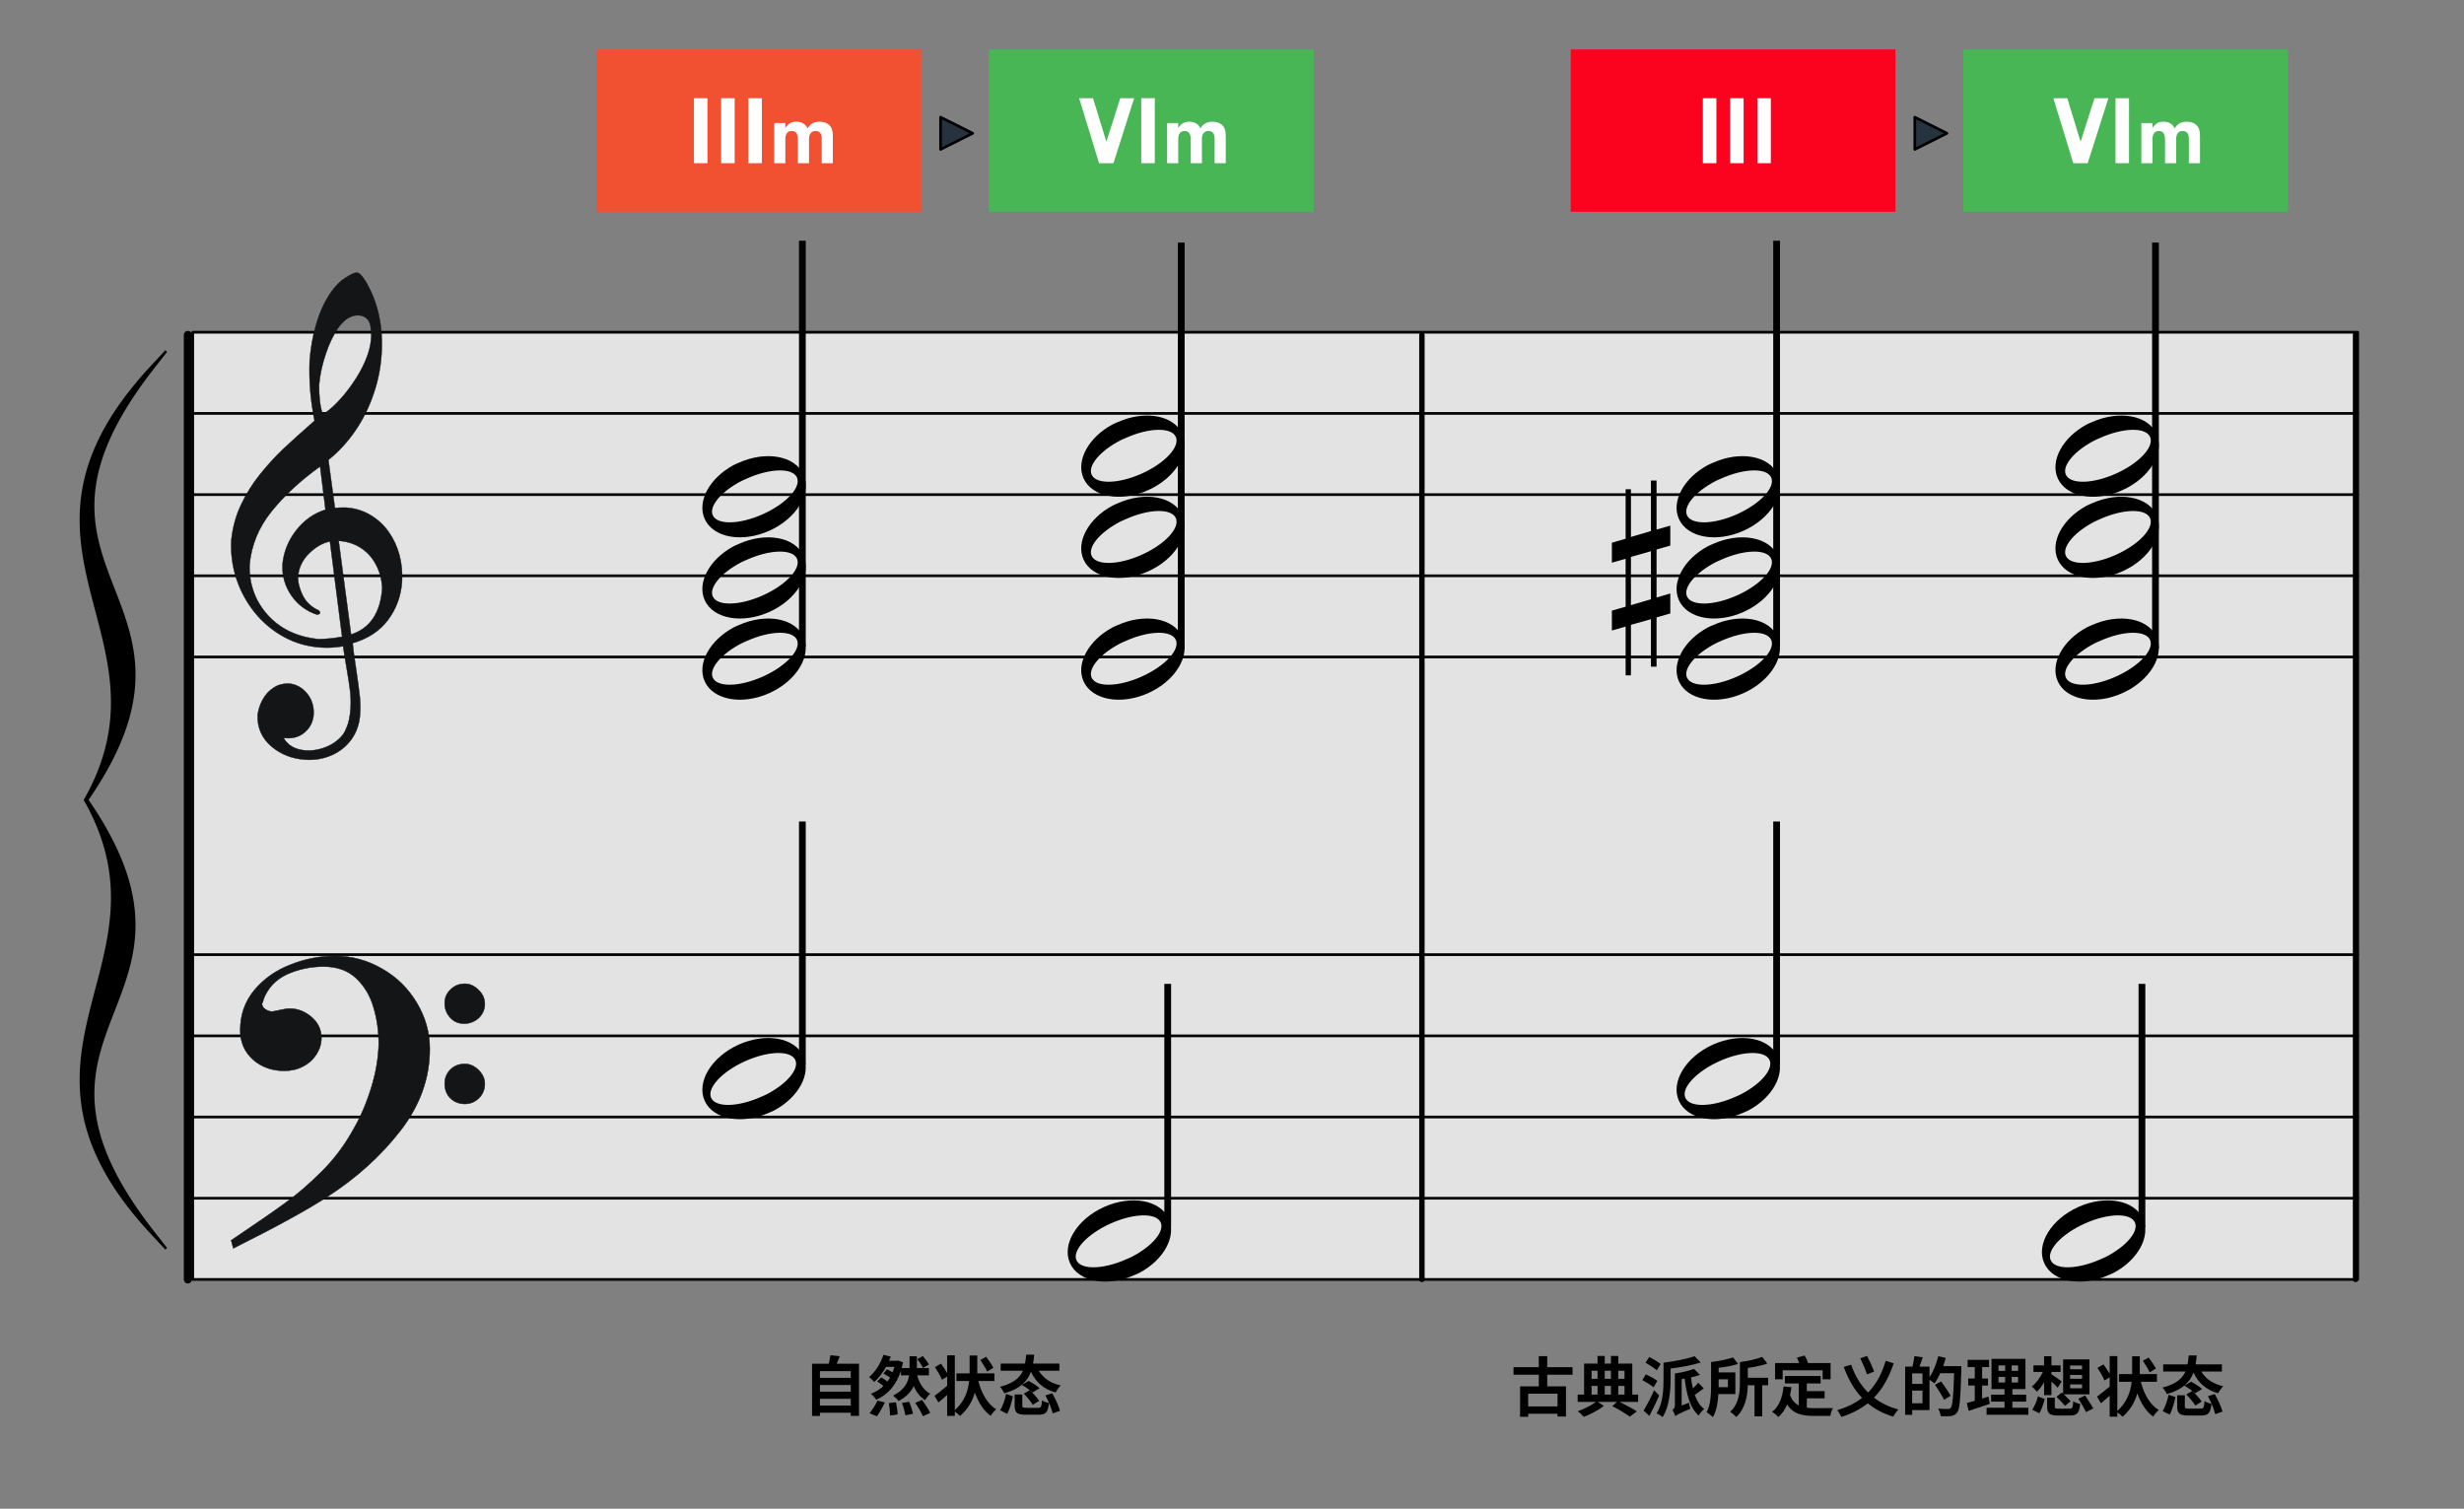 <?xml version="1.0" encoding="UTF-8" standalone="no"?><!DOCTYPE svg PUBLIC "-//W3C//DTD SVG 1.1//EN" "http://www.w3.org/Graphics/SVG/1.1/DTD/svg11.dtd"><svg width="1821.0px" height="1115.0px" viewBox="0 0 1821 1115" version="1.1" xmlns="http://www.w3.org/2000/svg" xmlns:xlink="http://www.w3.org/1999/xlink" xml:space="preserve" xmlns:serif="http://www.serif.com/" style="fill-rule:evenodd;clip-rule:evenodd;stroke-linecap:round;stroke-linejoin:round;stroke-miterlimit:1.5;"><rect x="0" y="0" width="1821" height="1115" fill="#808080" stroke="none"/><rect id="_3-II_ideal" serif:id="3-II_ideal" x="0.851" y="0.353" width="1820" height="1114.23" style="fill:none;"/><g id="大譜表"><rect id="外枠" x="142.428" y="245.517" width="1600" height="700" style="fill:#fff;fill-opacity:0.78;stroke:#000;stroke-width:2px;"/><path id="_--G線" serif:id="↑ G線" d="M142.428,425.517l1600,0" style="fill:none;stroke:#000;stroke-width:2px;"/><path id="_--E線" serif:id="↑ E線" d="M142.428,485.517l1600,0" style="fill:none;stroke:#000;stroke-width:2px;"/><path id="_--B線" serif:id="↑ B線" d="M142.428,365.517l1600,0" style="fill:none;stroke:#000;stroke-width:2px;"/><path id="_--D線" serif:id="↑ D線" d="M142.428,305.517l1600,0" style="fill:none;stroke:#000;stroke-width:2px;"/><path id="_--B線1" serif:id="↓ B線" d="M142.428,885.517l1600,0" style="fill:none;stroke:#000;stroke-width:2px;"/><path id="_--D線1" serif:id="↓ D線" d="M142.428,825.517l1600,0" style="fill:none;stroke:#000;stroke-width:2px;"/><path id="_--F線" serif:id="↓ F線" d="M142.428,765.517l1600,0" style="fill:none;stroke:#000;stroke-width:2px;"/><path id="_--A線" serif:id="↓ A線" d="M142.428,705.517l1600,0" style="fill:none;stroke:#000;stroke-width:2px;"/></g><path id="bar-0" serif:id="bar 0" d="M138.851,247.517l0,698" style="fill:none;stroke:#000;stroke-width:6px;"/><path id="bar1" d="M1050.85,247.517l0,698" style="fill:none;stroke:#000;stroke-width:4px;"/><g id="_2分音符-Ba." serif:id="2分音符 Ba."><path id="onpu" d="M572.294,820.549c17.817,-9.549 27.311,-26.835 21.471,-39.838c-6.229,-13.871 -27.634,-17.785 -47.78,-8.738c-20.145,9.047 -31.439,27.647 -25.21,41.517c6.23,13.871 27.635,17.785 47.78,8.738c1.259,-0.565 2.551,-1.043 3.739,-1.679Zm-5.822,-11.764c-1.266,0.652 -2.547,1.144 -3.889,1.746c-17.173,7.713 -33.758,8.075 -37.021,0.81c-3.263,-7.265 8.026,-19.421 25.199,-27.134c17.173,-7.712 33.758,-8.075 37.021,-0.809c3.008,6.697 -6.375,17.69 -21.31,25.387Z"/><rect id="しっぽ" x="590.485" y="607.101" width="5" height="180"/></g><g id="_2分音符--" serif:id="2分音符 △"><path id="onpu1" serif:id="onpu" d="M542.253,343.652c-17.817,9.549 -27.311,26.835 -21.471,39.838c6.23,13.871 27.635,17.785 47.78,8.738c20.145,-9.047 31.439,-27.647 25.21,-41.517c-6.229,-13.871 -27.634,-17.785 -47.78,-8.738c-1.259,0.565 -2.551,1.043 -3.739,1.679Zm5.823,11.764c1.265,-0.652 2.547,-1.144 3.888,-1.746c17.173,-7.713 33.759,-8.075 37.022,-0.81c3.263,7.266 -8.026,19.422 -25.199,27.134c-17.173,7.712 -33.759,8.075 -37.022,0.81c-3.008,-6.698 6.376,-17.69 21.311,-25.388Z"/><rect id="しっぽ1" serif:id="しっぽ" x="590.485" y="177.899" width="5" height="300"/><path id="onpu2" serif:id="onpu" d="M542.253,403.652c-17.817,9.549 -27.311,26.835 -21.471,39.838c6.23,13.871 27.635,17.785 47.78,8.738c20.145,-9.047 31.439,-27.647 25.21,-41.517c-6.229,-13.871 -27.634,-17.785 -47.78,-8.738c-1.259,0.565 -2.551,1.043 -3.739,1.679Zm5.823,11.764c1.265,-0.652 2.547,-1.144 3.888,-1.746c17.173,-7.713 33.759,-8.075 37.022,-0.81c3.263,7.266 -8.026,19.422 -25.199,27.134c-17.173,7.712 -33.759,8.075 -37.022,0.81c-3.008,-6.698 6.376,-17.69 21.311,-25.388Z"/><path id="onpu3" serif:id="onpu" d="M542.253,463.652c-17.817,9.549 -27.311,26.835 -21.471,39.838c6.23,13.871 27.635,17.785 47.78,8.738c20.145,-9.047 31.439,-27.647 25.21,-41.517c-6.229,-13.871 -27.634,-17.785 -47.78,-8.738c-1.259,0.565 -2.551,1.043 -3.739,1.679Zm5.823,11.764c1.265,-0.652 2.547,-1.144 3.888,-1.746c17.173,-7.713 33.759,-8.075 37.022,-0.81c3.263,7.266 -8.026,19.422 -25.199,27.134c-17.173,7.712 -33.759,8.075 -37.022,0.81c-3.008,-6.698 6.376,-17.69 21.311,-25.388Z"/></g><rect x="440.851" y="36.517" width="240" height="120" style="fill:#f15031;"/><g><g><rect x="512.842" y="72.581" width="9.986" height="48.024" style="fill:#fff;"/></g><g><rect x="532.959" y="72.581" width="9.986" height="48.024" style="fill:#fff;"/></g><g><rect x="553.077" y="72.581" width="9.986" height="48.024" style="fill:#fff;"/></g><g><path d="M572.174,90.973l-0,29.632l8.228,-0l-0,-17.6c-0,-4.096 1.62,-6.208 4.73,-6.208c2.98,-0 4.535,2.112 4.535,6.208l-0,17.6l8.228,-0l0,-17.856c0,-3.776 1.75,-5.952 4.795,-5.952c3.11,-0 4.6,1.92 4.6,5.952l-0,17.856l8.228,-0l0,-19.392c0,-4.48 -0.583,-6.528 -2.397,-8.512c-1.685,-1.792 -4.211,-2.752 -7.257,-2.752c-4.276,-0 -7.062,1.536 -9.07,4.928c-1.426,-3.2 -4.276,-4.928 -8.164,-4.928c-3.822,-0 -6.349,1.472 -8.228,4.736l-0,-3.712l-8.228,-0Z" style="fill:#fff;fill-rule:nonzero;"/></g></g><rect x="730.851" y="36.517" width="240" height="120" style="fill:#49b656;"/><g><g><path d="M817.639,104.765l-9.84,-32.184l-10.277,-0l14.723,48.024l10.642,-0l15.307,-48.024l-10.278,-0l-10.277,32.184Z" style="fill:#fff;fill-rule:nonzero;"/></g><g><rect x="843.442" y="72.581" width="9.986" height="48.024" style="fill:#fff;"/></g><g><path d="M862.539,90.973l-0,29.632l8.228,-0l0,-17.6c0,-4.096 1.62,-6.208 4.73,-6.208c2.98,-0 4.535,2.112 4.535,6.208l0,17.6l8.228,-0l0,-17.856c0,-3.776 1.75,-5.952 4.795,-5.952c3.11,-0 4.6,1.92 4.6,5.952l-0,17.856l8.228,-0l0,-19.392c0,-4.48 -0.583,-6.528 -2.397,-8.512c-1.684,-1.792 -4.211,-2.752 -7.256,-2.752c-4.277,-0 -7.063,1.536 -9.071,4.928c-1.425,-3.2 -4.276,-4.928 -8.164,-4.928c-3.822,-0 -6.349,1.472 -8.228,4.736l0,-3.712l-8.228,-0Z" style="fill:#fff;fill-rule:nonzero;"/></g></g><g id="_2分音符-Ba.1" serif:id="2分音符 Ba."><path id="onpu4" serif:id="onpu" d="M842.294,940.549c17.817,-9.549 27.311,-26.835 21.471,-39.838c-6.229,-13.871 -27.634,-17.785 -47.78,-8.738c-20.145,9.047 -31.439,27.647 -25.21,41.517c6.23,13.871 27.635,17.785 47.78,8.738c1.259,-0.565 2.551,-1.043 3.739,-1.679Zm-5.822,-11.764c-1.266,0.652 -2.547,1.144 -3.889,1.746c-17.173,7.713 -33.758,8.075 -37.021,0.81c-3.263,-7.265 8.026,-19.421 25.199,-27.134c17.173,-7.712 33.758,-8.075 37.021,-0.809c3.008,6.697 -6.375,17.69 -21.31,25.387Z"/><rect id="しっぽ2" serif:id="しっぽ" x="860.485" y="727.101" width="5" height="180"/></g><g><path d="M1151.09,1039.37l-21.696,-0l0,-9.408l21.696,-0l0,9.408Zm11.088,-23.424l0,-5.568l-18.72,-0l0,-8.16l-6.24,-0l0,8.16l-18.672,-0l0,5.568l18.672,-0l0,8.592l-13.824,-0l0,22.512l6,-0l0,-2.256l21.696,-0l0,2.064l6.24,-0l0,-22.32l-13.872,-0l0,-8.592l18.72,-0Z" style="fill-rule:nonzero;"/><path d="M1176.24,1024.25l4.416,-0l0,6.384l-4.416,-0l0,-6.384Zm4.416,-11.232l0,5.952l-4.416,-0l0,-5.952l4.416,-0Zm9.888,-0l0,5.952l-4.56,-0l0,-5.952l4.56,-0Zm10.032,-0l0,5.952l-4.608,-0l0,-5.952l4.608,-0Zm-10.032,17.616l-4.56,-0l0,-6.384l4.56,-0l0,6.384Zm5.424,-6.384l4.608,-0l0,6.384l-4.608,-0l0,-6.384Zm14.688,6.384l-4.32,-0l0,-22.896l-10.368,-0l0,-5.664l-5.424,-0l0,5.664l-4.56,-0l0,-5.664l-5.328,-0l0,5.664l-9.936,-0l0,22.896l-4.752,-0l0,5.376l13.536,-0c-3.12,2.4 -8.736,5.328 -13.488,6.912c1.44,1.056 3.408,2.928 4.512,4.128c4.944,-1.824 11.04,-5.088 14.784,-8.064l-4.512,-2.976l14.208,-0l-3.456,3.168c4.752,2.352 9.984,5.568 12.912,7.728l5.28,-3.84c-3.024,-1.968 -8.16,-4.752 -12.912,-7.056l13.824,-0l0,-5.376Z" style="fill-rule:nonzero;"/><path d="M1227.31,1008.02c-1.92,-1.584 -5.76,-3.792 -8.448,-5.184l-2.736,4.176c2.688,1.584 6.48,4.032 8.304,5.664l2.88,-4.656Zm-2.496,12.432c-1.968,-1.488 -5.808,-3.6 -8.448,-4.8l-2.592,4.272c2.736,1.44 6.48,3.744 8.304,5.328l2.736,-4.8Zm-2.352,6.96c-2.4,5.52 -5.568,11.472 -7.776,15.024l4.272,3.936c2.496,-4.656 5.04,-10.08 7.248,-15.072l-3.744,-3.888Zm29.904,-25.152c-5.616,2.016 -14.736,3.744 -22.944,4.8l0,12.144c0,7.392 -0.384,18 -5.184,25.344c1.296,0.432 3.552,1.824 4.512,2.736c5.04,-7.872 5.904,-20.016 5.904,-28.08l0,-7.824c7.632,-0.96 15.888,-2.448 22.272,-4.464l-4.56,-4.656Zm2.736,19.584c-0.96,1.248 -2.496,2.832 -3.984,4.224c-0.624,-2.544 -1.104,-5.328 -1.392,-8.16c2.304,-0.48 4.608,-1.104 6.624,-1.824l-4.416,-4.464c-3.456,1.392 -9.024,2.688 -14.112,3.408l0.048,0.048l-0.048,-0l0,23.424c0,1.92 -0.96,2.928 -1.872,3.408c0.816,1.104 1.776,3.36 2.112,4.656c0.96,-0.864 2.496,-1.776 11.28,-5.472c-0.432,-1.056 -0.912,-3.024 -1.152,-4.464l-5.376,2.112l0,-19.536c0.72,-0.144 1.488,-0.24 2.208,-0.384c1.44,11.808 3.984,21.792 10.368,27.264c0.912,-1.536 2.784,-3.792 4.08,-4.848c-3.168,-2.256 -5.376,-5.952 -6.96,-10.368c2.016,-1.344 4.272,-3.168 6.624,-4.8l-4.032,-4.224Z" style="fill-rule:nonzero;"/><path d="M1276.99,1019.31l0,5.856l-6.816,-0l0,-5.856l6.816,-0Zm5.52,10.944l0,-16.032l-12.336,-0l0,-3.408c4.944,-0.576 10.128,-1.488 14.304,-2.832l-3.648,-4.848c-4.128,1.488 -10.56,2.736 -16.272,3.408l0,17.328c0,6.24 -0.24,14.304 -3.312,19.824c1.248,0.672 3.696,2.592 4.656,3.6c2.688,-4.464 3.696,-11.04 4.08,-17.04l12.528,-0Zm24.192,-12.048l-14.976,-0l0,-7.296c4.944,-0.672 10.176,-1.728 14.352,-3.168l-3.696,-4.944c-4.176,1.632 -10.656,3.024 -16.512,3.792l0,14.928c0,6.912 -0.576,15.84 -7.2,21.792c1.2,0.768 3.552,2.784 4.464,3.888c6.72,-6 8.352,-15.84 8.544,-23.472l4.992,-0l0,22.992l5.664,-0l0,-22.992l4.368,-0l0,-5.52Z" style="fill-rule:nonzero;"/><path d="M1317.46,1012.68l29.52,-0l0,6.624l5.904,-0l0,-12l-16.656,-0c-0.528,-1.728 -1.536,-3.888 -2.496,-5.568l-5.76,1.584c0.624,1.248 1.2,2.64 1.68,3.984l-17.808,-0l0,12l5.616,-0l0,-6.624Zm17.856,20.736l13.152,-0l0,-5.376l-13.152,-0l0,-5.664l10.224,-0l0,-5.472l-26.4,-0l0,5.472l10.224,-0l0,16.272c-2.784,-1.44 -4.992,-3.744 -6.432,-7.68c0.384,-1.824 0.768,-3.792 1.008,-5.808l-5.808,-0.528c-0.864,8.16 -3.264,14.832 -8.448,18.72c1.296,0.768 3.744,2.784 4.656,3.792c2.736,-2.352 4.848,-5.472 6.432,-9.216c4.368,6.96 10.944,8.448 19.92,8.448l11.952,-0c0.288,-1.728 1.2,-4.464 2.064,-5.808c-3.264,0.096 -11.184,0.096 -13.728,0.096c-2.016,-0 -3.888,-0.096 -5.664,-0.336l0,-6.912Z" style="fill-rule:nonzero;"/><path d="M1385.04,1013.64c-1.104,-3.168 -3.264,-7.92 -5.232,-11.568l-5.04,1.728c1.872,3.696 4.032,8.688 4.992,11.904l5.28,-2.064Zm8.544,-7.92c-2.592,8.88 -6.672,16.896 -12.96,23.376c-5.712,-5.664 -9.84,-12.672 -12.528,-20.544l-5.472,1.632c3.264,9.024 7.632,16.704 13.488,22.896c-4.944,3.84 -10.944,6.912 -18.288,9.024c1.008,1.344 2.352,3.552 2.976,5.04c7.92,-2.496 14.304,-5.904 19.536,-10.08c5.232,4.32 11.424,7.632 18.816,9.84c0.864,-1.584 2.592,-4.032 3.888,-5.232c-6.96,-1.872 -13.008,-4.848 -18.096,-8.784c6.816,-7.008 11.328,-15.648 14.592,-25.392l-5.952,-1.776Z" style="fill-rule:nonzero;"/><path d="M1413.17,1037.07l0,-9.408l7.632,-0l0,9.408l-7.632,-0Zm7.632,-14.352l-7.632,-0l0,-7.776l7.632,-0l0,7.776Zm15.264,-13.104c0.72,-2.016 1.344,-4.032 1.872,-6.096l-5.472,-1.248c-1.392,5.616 -3.696,11.424 -6.48,15.456l0,-7.776l-7.44,-0c0.816,-2.064 1.68,-4.464 2.496,-6.864l-6.24,-0.864c-0.192,2.256 -0.768,5.328 -1.392,7.728l-5.424,-0l0,35.664l5.184,-0l0,-3.504l12.816,-0l0,-22.416c1.296,0.864 2.928,1.968 3.696,2.688c1.488,-2.064 2.976,-4.704 4.224,-7.584l10.272,-0c-0.528,16.944 -1.152,24.144 -2.544,25.68c-0.624,0.624 -1.152,0.816 -2.112,0.816c-1.248,-0 -4.08,-0 -7.152,-0.288c1.008,1.584 1.776,3.984 1.872,5.568c2.832,0.096 5.712,0.144 7.536,-0.096c1.92,-0.336 3.264,-0.864 4.608,-2.64c1.968,-2.544 2.496,-10.176 3.12,-31.632c0.048,-0.672 0.048,-2.592 0.048,-2.592l-13.488,-0Zm5.52,21.888c-1.488,-2.784 -4.656,-7.344 -7.056,-10.656l-4.464,2.544c2.352,3.504 5.328,8.208 6.672,11.088l4.848,-2.976Z" style="fill-rule:nonzero;"/><path d="M1469.57,1032.07c-1.536,0.528 -3.12,1.008 -4.704,1.488l0,-9.6l4.32,-0l0,-5.232l-4.32,-0l0,-8.448l5.136,-0l0,-5.328l-15.84,-0l0,5.328l5.28,-0l0,8.448l-4.848,-0l0,5.232l4.848,-0l0,11.28c-2.208,0.624 -4.176,1.152 -5.856,1.584l1.296,5.808c4.608,-1.488 10.368,-3.312 15.648,-5.184l-0.96,-5.376Zm7.392,-14.496l4.944,-0l0,4.128l-4.944,-0l0,-4.128Zm0,-8.496l4.944,-0l0,4.032l-4.944,-0l0,-4.032Zm14.496,4.032l-4.752,-0l0,-4.032l4.752,-0l0,4.032Zm0,8.592l-4.752,-0l0,-4.128l4.752,-0l0,4.128Zm-4.224,18.672l0,-4.56l10.176,-0l0,-5.136l-10.176,-0l0,-4.128l9.648,-0l0,-22.32l-25.056,-0l0,22.32l9.6,-0l0,4.128l-9.936,-0l0,5.136l9.936,-0l0,4.56l-13.248,-0l0,5.184l30.864,-0l0,-5.184l-11.808,-0Z" style="fill-rule:nonzero;"/><path d="M1529.91,1023.1l8.832,-0l0,2.88l-8.832,-0l0,-2.88Zm0,-6.96l8.832,-0l0,2.784l-8.832,-0l0,-2.784Zm0,-7.008l8.832,-0l0,2.784l-8.832,-0l0,-2.784Zm-10.08,23.184c2.16,2.016 4.992,4.944 6.336,6.672l4.128,-3.456c-1.152,-1.344 -3.216,-3.36 -5.088,-5.088l19.008,-0l0,-25.824l-19.488,-0l0,25.392l-0.96,-0.864l-3.936,3.168Zm-9.168,-1.296l5.424,-0l0,-10.032c1.728,1.584 3.504,3.312 4.608,4.512l2.976,-4.56c-1.104,-0.912 -5.664,-4.176 -7.584,-5.28l0,-1.776l6.768,-0l0,-4.848l-6.768,-0l0,-6.768l-5.424,-0l0,6.768l-7.872,-0l0,4.848l6.96,-0c-1.872,4.176 -4.992,8.352 -8.16,10.704c1.152,0.912 2.832,2.688 3.648,3.936c1.968,-1.728 3.792,-4.128 5.424,-6.96l0,9.456Zm-3.504,13.392c1.68,-2.784 3.072,-7.056 4.032,-10.464l-5.088,-2.016c-0.816,3.408 -2.448,7.344 -4.176,9.888l5.232,2.592Zm14.496,-3.36c-2.592,-0 -3.072,-0.192 -3.072,-1.632l0,-6.48l-5.664,-0l0,6.576c0,4.992 1.68,6.576 8.208,6.576l8.64,-0c5.28,-0 6.864,-1.68 7.584,-8.544c-1.584,-0.288 -3.984,-1.104 -5.136,-2.016c-0.288,4.848 -0.624,5.52 -2.88,5.52l-7.68,-0Zm14.352,-7.44c1.872,3.216 4.512,7.44 5.664,9.984l5.328,-2.736c-1.296,-2.496 -4.08,-6.576 -6,-9.552l-4.992,2.304Z" style="fill-rule:nonzero;"/><path d="M1593.31,1011.43c-1.056,-2.256 -3.456,-5.664 -5.376,-8.16l-4.272,2.352c1.824,2.736 4.08,6.288 4.992,8.544l4.656,-2.736Zm0.768,9.744l0,-5.664l-12.672,-0l0,-13.2l-5.664,-0l0,13.2l-9.744,-0l0,5.664l9.408,-0c-0.768,7.008 -3.216,14.88 -10.608,21.552l0,-40.56l-5.664,-0l0,13.152c-1.248,-2.208 -3.024,-4.944 -4.56,-7.008l-4.464,2.592c1.92,2.88 4.272,6.864 5.184,9.312l3.84,-2.352l0,6.816c-3.456,2.976 -7.008,5.76 -9.312,7.44l2.88,4.896c2.016,-1.632 4.224,-3.6 6.432,-5.568l0,15.504l5.664,-0l0,-3.12c1.44,0.96 2.928,2.16 3.888,3.168c5.904,-5.136 9.216,-11.184 10.896,-17.28c2.64,7.248 6.336,13.296 11.712,17.184c0.912,-1.584 2.784,-3.744 4.128,-4.8c-6.624,-4.08 -10.944,-11.952 -13.248,-20.928l11.904,-0Z" style="fill-rule:nonzero;"/><path d="M1603.49,1045.42c1.968,-3.408 3.312,-8.688 4.272,-12.96l-5.088,-1.728c-0.816,4.224 -2.4,8.88 -4.368,12.096l5.184,2.592Zm14.448,-4.416c-2.784,-0 -3.264,-0.192 -3.264,-1.728l0,-8.16l-5.664,-0l0,8.208c0,5.184 1.728,6.768 8.352,6.768l9.264,-0c5.376,-0 7.056,-1.728 7.728,-8.592c-1.536,-0.336 -3.888,-1.152 -5.136,-2.064c-0.288,4.848 -0.672,5.568 -3.024,5.568l-8.256,-0Zm-3.6,-16.944c2.784,1.536 6.24,3.984 7.872,5.616l5.28,-3.168c-1.872,-1.728 -5.472,-3.984 -8.208,-5.424l-4.944,2.976Zm1.44,6.48c2.448,2.448 5.376,6 6.624,8.208l4.704,-2.928c-1.344,-2.304 -4.464,-5.616 -6.96,-7.872l-4.368,2.592Zm15.984,1.296c2.304,4.224 4.56,9.792 5.376,13.248l5.376,-1.872c-0.912,-3.552 -3.36,-8.928 -5.712,-13.008l-5.04,1.632Zm10.32,-18.24l0,-5.28l-19.44,-0c0.384,-2.16 0.624,-4.368 0.816,-6.624l-5.904,-0c-0.192,2.304 -0.432,4.464 -0.864,6.624l-18,-0l0,5.28l16.464,-0c-2.304,5.088 -6.864,9.312 -16.992,11.856c1.248,1.248 2.64,3.456 3.216,4.8c11.904,-3.312 17.136,-9.024 19.68,-15.888c3.648,7.68 9.264,12.768 18.24,15.312c0.816,-1.584 2.496,-4.032 3.792,-5.232c-7.728,-1.68 -12.96,-5.472 -16.272,-10.848l15.264,-0Z" style="fill-rule:nonzero;"/></g><g id="_2分音符--1" serif:id="2分音符 △"><path id="onpu5" serif:id="onpu" d="M822.253,313.652c-17.817,9.549 -27.311,26.835 -21.471,39.838c6.23,13.871 27.635,17.785 47.78,8.738c20.145,-9.047 31.439,-27.647 25.21,-41.517c-6.229,-13.871 -27.634,-17.785 -47.78,-8.738c-1.259,0.565 -2.551,1.043 -3.739,1.679Zm5.823,11.764c1.265,-0.652 2.547,-1.144 3.888,-1.746c17.173,-7.713 33.759,-8.075 37.022,-0.81c3.263,7.266 -8.026,19.422 -25.199,27.134c-17.173,7.712 -33.759,8.075 -37.022,0.81c-3.008,-6.698 6.376,-17.69 21.311,-25.388Z"/><path id="onpu6" serif:id="onpu" d="M822.253,373.652c-17.817,9.549 -27.311,26.835 -21.471,39.838c6.23,13.871 27.635,17.785 47.78,8.738c20.145,-9.047 31.439,-27.647 25.21,-41.517c-6.229,-13.871 -27.634,-17.785 -47.78,-8.738c-1.259,0.565 -2.551,1.043 -3.739,1.679Zm5.823,11.764c1.265,-0.652 2.547,-1.144 3.888,-1.746c17.173,-7.713 33.759,-8.075 37.022,-0.81c3.263,7.266 -8.026,19.422 -25.199,27.134c-17.173,7.712 -33.759,8.075 -37.022,0.81c-3.008,-6.698 6.376,-17.69 21.311,-25.388Z"/><path id="onpu7" serif:id="onpu" d="M822.253,463.652c-17.817,9.549 -27.311,26.835 -21.471,39.838c6.23,13.871 27.635,17.785 47.78,8.738c20.145,-9.047 31.439,-27.647 25.21,-41.517c-6.229,-13.871 -27.634,-17.785 -47.78,-8.738c-1.259,0.565 -2.551,1.043 -3.739,1.679Zm5.823,11.764c1.265,-0.652 2.547,-1.144 3.888,-1.746c17.173,-7.713 33.759,-8.075 37.022,-0.81c3.263,7.266 -8.026,19.422 -25.199,27.134c-17.173,7.712 -33.759,8.075 -37.022,0.81c-3.008,-6.698 6.376,-17.69 21.311,-25.388Z"/><rect id="しっぽ3" serif:id="しっぽ" x="870.485" y="179.271" width="5" height="300"/></g><g id="progression"><path id="progression1" serif:id="progression" d="M718.863,98.504l-23.737,11.904l0,-23.808l23.737,11.904Z" style="fill:#26333e;stroke:#000;stroke-width:2px;"/></g><path id="sharp" d="M1205.33,447.219l0,-35.665l14.78,-4.185l0,35.483l-14.78,4.367Zm29.102,-8.628l-10.161,2.987l0,-35.483l10.161,-2.912l0,-14.739l-10.161,2.912l0,-36.255l-4.161,0l0,37.354l-14.78,4.36l0,-35.255l-3.924,0l0,36.597l-10.161,2.919l0,14.769l10.161,-2.911l0,35.415l-10.161,2.904l0,14.709l10.161,-2.912l0,36.051l3.924,0l0,-37.34l14.78,-4.17l0,35.073l4.161,0l0,-36.392l10.161,-2.919l0,-14.762Z" style="fill-rule:nonzero;"/><g id="_2分音符-Ba.2" serif:id="2分音符 Ba."><path id="onpu8" serif:id="onpu" d="M1292.29,820.549c17.817,-9.549 27.311,-26.835 21.471,-39.838c-6.229,-13.871 -27.634,-17.785 -47.78,-8.738c-20.145,9.047 -31.439,27.647 -25.21,41.517c6.23,13.871 27.635,17.785 47.78,8.738c1.259,-0.565 2.551,-1.043 3.739,-1.679Zm-5.822,-11.764c-1.266,0.652 -2.547,1.144 -3.889,1.746c-17.173,7.713 -33.758,8.075 -37.021,0.81c-3.263,-7.265 8.026,-19.421 25.199,-27.134c17.173,-7.712 33.758,-8.075 37.021,-0.809c3.008,6.697 -6.375,17.69 -21.31,25.387Z"/><rect id="しっぽ4" serif:id="しっぽ" x="1310.49" y="607.101" width="5" height="180"/></g><g id="_2分音符--2" serif:id="2分音符 △"><path id="onpu9" serif:id="onpu" d="M1262.25,343.652c-17.817,9.549 -27.311,26.835 -21.471,39.838c6.23,13.871 27.635,17.785 47.78,8.738c20.145,-9.047 31.439,-27.647 25.21,-41.517c-6.229,-13.871 -27.634,-17.785 -47.78,-8.738c-1.259,0.565 -2.551,1.043 -3.739,1.679Zm5.823,11.764c1.265,-0.652 2.547,-1.144 3.888,-1.746c17.173,-7.713 33.759,-8.075 37.022,-0.81c3.263,7.266 -8.026,19.422 -25.199,27.134c-17.173,7.712 -33.759,8.075 -37.022,0.81c-3.008,-6.698 6.376,-17.69 21.311,-25.388Z"/><rect id="しっぽ5" serif:id="しっぽ" x="1310.49" y="177.899" width="5" height="300"/><path id="onpu10" serif:id="onpu" d="M1262.25,403.652c-17.817,9.549 -27.311,26.835 -21.471,39.838c6.23,13.871 27.635,17.785 47.78,8.738c20.145,-9.047 31.439,-27.647 25.21,-41.517c-6.229,-13.871 -27.634,-17.785 -47.78,-8.738c-1.259,0.565 -2.551,1.043 -3.739,1.679Zm5.823,11.764c1.265,-0.652 2.547,-1.144 3.888,-1.746c17.173,-7.713 33.759,-8.075 37.022,-0.81c3.263,7.266 -8.026,19.422 -25.199,27.134c-17.173,7.712 -33.759,8.075 -37.022,0.81c-3.008,-6.698 6.376,-17.69 21.311,-25.388Z"/><path id="onpu11" serif:id="onpu" d="M1262.25,463.652c-17.817,9.549 -27.311,26.835 -21.471,39.838c6.23,13.871 27.635,17.785 47.78,8.738c20.145,-9.047 31.439,-27.647 25.21,-41.517c-6.229,-13.871 -27.634,-17.785 -47.78,-8.738c-1.259,0.565 -2.551,1.043 -3.739,1.679Zm5.823,11.764c1.265,-0.652 2.547,-1.144 3.888,-1.746c17.173,-7.713 33.759,-8.075 37.022,-0.81c3.263,7.266 -8.026,19.422 -25.199,27.134c-17.173,7.712 -33.759,8.075 -37.022,0.81c-3.008,-6.698 6.376,-17.69 21.311,-25.388Z"/></g><rect x="1160.85" y="36.517" width="240" height="120" style="fill:#fb031f;"/><rect x="1258.5" y="72.581" width="9.986" height="48.024" style="fill:#fff;"/><rect x="1278.62" y="72.581" width="9.986" height="48.024" style="fill:#fff;"/><rect x="1298.73" y="72.581" width="9.986" height="48.024" style="fill:#fff;"/><rect x="1450.85" y="36.517" width="240" height="120" style="fill:#49b656;"/><g><g><path d="M1537.64,104.765l-9.84,-32.184l-10.277,-0l14.723,48.024l10.642,-0l15.307,-48.024l-10.278,-0l-10.277,32.184Z" style="fill:#fff;fill-rule:nonzero;"/></g><g><rect x="1563.44" y="72.581" width="9.986" height="48.024" style="fill:#fff;"/></g><g><path d="M1582.54,90.973l-0,29.632l8.228,-0l0,-17.6c0,-4.096 1.62,-6.208 4.73,-6.208c2.98,-0 4.535,2.112 4.535,6.208l0,17.6l8.228,-0l0,-17.856c0,-3.776 1.75,-5.952 4.795,-5.952c3.11,-0 4.6,1.92 4.6,5.952l-0,17.856l8.228,-0l0,-19.392c0,-4.48 -0.583,-6.528 -2.397,-8.512c-1.684,-1.792 -4.211,-2.752 -7.256,-2.752c-4.277,-0 -7.063,1.536 -9.071,4.928c-1.425,-3.2 -4.276,-4.928 -8.164,-4.928c-3.822,-0 -6.349,1.472 -8.228,4.736l0,-3.712l-8.228,-0Z" style="fill:#fff;fill-rule:nonzero;"/></g></g><g id="_2分音符-Ba.3" serif:id="2分音符 Ba."><path id="onpu12" serif:id="onpu" d="M1562.29,940.549c17.817,-9.549 27.311,-26.835 21.471,-39.838c-6.229,-13.871 -27.634,-17.785 -47.78,-8.738c-20.145,9.047 -31.439,27.647 -25.21,41.517c6.23,13.871 27.635,17.785 47.78,8.738c1.259,-0.565 2.551,-1.043 3.739,-1.679Zm-5.822,-11.764c-1.266,0.652 -2.547,1.144 -3.889,1.746c-17.173,7.713 -33.758,8.075 -37.021,0.81c-3.263,-7.265 8.026,-19.421 25.199,-27.134c17.173,-7.712 33.758,-8.075 37.021,-0.809c3.008,6.697 -6.375,17.69 -21.31,25.387Z"/><rect id="しっぽ6" serif:id="しっぽ" x="1580.49" y="727.101" width="5" height="180"/></g><g id="_2分音符--3" serif:id="2分音符 △"><path id="onpu13" serif:id="onpu" d="M1542.25,313.652c-17.817,9.549 -27.311,26.835 -21.471,39.838c6.23,13.871 27.635,17.785 47.78,8.738c20.145,-9.047 31.439,-27.647 25.21,-41.517c-6.229,-13.871 -27.634,-17.785 -47.78,-8.738c-1.259,0.565 -2.551,1.043 -3.739,1.679Zm5.823,11.764c1.265,-0.652 2.547,-1.144 3.888,-1.746c17.173,-7.713 33.759,-8.075 37.022,-0.81c3.263,7.266 -8.026,19.422 -25.199,27.134c-17.173,7.712 -33.759,8.075 -37.022,0.81c-3.008,-6.698 6.376,-17.69 21.311,-25.388Z"/><path id="onpu14" serif:id="onpu" d="M1542.25,373.652c-17.817,9.549 -27.311,26.835 -21.471,39.838c6.23,13.871 27.635,17.785 47.78,8.738c20.145,-9.047 31.439,-27.647 25.21,-41.517c-6.229,-13.871 -27.634,-17.785 -47.78,-8.738c-1.259,0.565 -2.551,1.043 -3.739,1.679Zm5.823,11.764c1.265,-0.652 2.547,-1.144 3.888,-1.746c17.173,-7.713 33.759,-8.075 37.022,-0.81c3.263,7.266 -8.026,19.422 -25.199,27.134c-17.173,7.712 -33.759,8.075 -37.022,0.81c-3.008,-6.698 6.376,-17.69 21.311,-25.388Z"/><path id="onpu15" serif:id="onpu" d="M1542.25,463.652c-17.817,9.549 -27.311,26.835 -21.471,39.838c6.23,13.871 27.635,17.785 47.78,8.738c20.145,-9.047 31.439,-27.647 25.21,-41.517c-6.229,-13.871 -27.634,-17.785 -47.78,-8.738c-1.259,0.565 -2.551,1.043 -3.739,1.679Zm5.823,11.764c1.265,-0.652 2.547,-1.144 3.888,-1.746c17.173,-7.713 33.759,-8.075 37.022,-0.81c3.263,7.266 -8.026,19.422 -25.199,27.134c-17.173,7.712 -33.759,8.075 -37.022,0.81c-3.008,-6.698 6.376,-17.69 21.311,-25.388Z"/><rect id="しっぽ7" serif:id="しっぽ" x="1590.49" y="179.271" width="5" height="300"/></g><g id="progression2" serif:id="progression"><path id="progression3" serif:id="progression" d="M1438.86,98.504l-23.737,11.904l-0,-23.808l23.737,11.904Z" style="fill:#26333e;stroke:#000;stroke-width:2px;"/></g><path id="bar2" d="M1740.85,247.517l-0,698" style="fill:none;stroke:#000;stroke-width:4px;"/><path id="_-" serif:id="{" d="M63.6,591.144c69.34,-122.93 -74.659,-186.961 49.231,-320c-121.769,155.495 56.116,167.941 -49.231,320c69.34,122.931 -74.659,186.961 49.231,320c-121.769,-155.495 56.116,-167.941 -49.231,-320Z" style="fill-rule:nonzero;"/><path d="M123.488,260.014l-9.8,12.532l-0.353,0.452l-0.351,0.452l-0.349,0.451l-0.348,0.45l-0.346,0.45l-0.345,0.448l-0.342,0.448l-0.341,0.446l-0.339,0.446l-0.674,0.89l-0.334,0.443l-0.332,0.443l-0.331,0.442l-0.329,0.441l-0.328,0.441l-0.326,0.439l-0.324,0.439l-0.322,0.438l-0.321,0.436l-0.318,0.437l-0.319,0.436l-0.316,0.435l-0.314,0.433l-0.312,0.433l-0.311,0.433l-0.31,0.432l-0.308,0.431l-0.306,0.43l-0.304,0.429l-0.303,0.428l-0.301,0.428l-0.3,0.427l-0.298,0.426l-0.296,0.425l-0.295,0.425l-0.294,0.425l-0.291,0.422l-0.29,0.422l-0.288,0.422l-0.287,0.421l-0.286,0.42l-0.284,0.419l-0.282,0.418l-0.28,0.417l-0.279,0.418l-0.278,0.416l-0.55,0.83l-0.273,0.415l-0.272,0.412l-0.269,0.413l-0.268,0.411l-0.267,0.411l-0.528,0.82l-0.263,0.409l-0.26,0.407l-0.258,0.408l-0.258,0.407l-0.256,0.406l-0.255,0.404l-0.253,0.405l-0.251,0.403l-0.25,0.403l-0.249,0.403l-0.246,0.4l-0.49,0.802l-0.242,0.398l-0.24,0.399l-0.24,0.398l-0.238,0.397l-0.237,0.397l-0.235,0.395l-0.233,0.395l-0.233,0.394l-0.23,0.394l-0.229,0.393l-0.228,0.392l-0.226,0.391l-0.225,0.391l-0.223,0.39l-0.222,0.39l-0.221,0.388l-0.219,0.388l-0.218,0.387l-0.216,0.387l-0.215,0.386l-0.213,0.385l-0.212,0.384l-0.21,0.384l-0.209,0.383l-0.208,0.383l-0.207,0.382l-0.205,0.381l-0.203,0.38l-0.202,0.379l-0.201,0.38l-0.2,0.379l-0.197,0.376l-0.197,0.378l-0.196,0.377l-0.193,0.375l-0.193,0.374l-0.19,0.375l-0.19,0.373l-0.188,0.374l-0.188,0.372l-0.185,0.372l-0.185,0.371l-0.182,0.369l-0.182,0.372l-0.181,0.369l-0.178,0.367l-0.178,0.368l-0.176,0.367l-0.175,0.367l-0.174,0.366l-0.172,0.365l-0.171,0.365l-0.17,0.364l-0.168,0.363l-0.167,0.362l-0.166,0.362l-0.164,0.362l-0.163,0.36l-0.162,0.36l-0.161,0.361l-0.159,0.359l-0.158,0.357l-0.312,0.716l-0.154,0.356l-0.153,0.355l-0.302,0.71l-0.149,0.354l-0.148,0.354l-0.146,0.352l-0.145,0.352l-0.144,0.351l-0.143,0.352l-0.142,0.35l-0.14,0.349l-0.139,0.349l-0.138,0.349l-0.137,0.349l-0.135,0.346l-0.134,0.346l-0.134,0.348l-0.132,0.344l-0.26,0.69l-0.127,0.344l-0.128,0.343l-0.125,0.341l-0.124,0.343l-0.124,0.342l-0.122,0.34l-0.122,0.342l-0.119,0.338l-0.119,0.339l-0.117,0.339l-0.116,0.337l-0.116,0.339l-0.114,0.337l-0.112,0.334l-0.222,0.672l-0.11,0.336l-0.108,0.333l-0.107,0.333l-0.106,0.332l-0.105,0.334l-0.103,0.331l-0.102,0.331l-0.102,0.333l-0.101,0.329l-0.099,0.329l-0.098,0.329l-0.096,0.329l-0.096,0.328l-0.095,0.327l-0.186,0.654l-0.182,0.65l-0.089,0.326l-0.088,0.325l-0.087,0.322l-0.086,0.323l-0.085,0.324l-0.084,0.322l-0.083,0.322l-0.081,0.32l-0.08,0.32l-0.08,0.322l-0.079,0.319l-0.077,0.318l-0.077,0.32l-0.075,0.317l-0.074,0.318l-0.074,0.317l-0.071,0.316l-0.072,0.317l-0.07,0.315l-0.069,0.314l-0.068,0.316l-0.067,0.314l-0.067,0.313l-0.064,0.313l-0.064,0.314l-0.064,0.312l-0.061,0.31l-0.061,0.312l-0.12,0.622l-0.058,0.308l-0.057,0.31l-0.056,0.309l-0.055,0.308l-0.054,0.307l-0.054,0.309l-0.052,0.305l-0.051,0.307l-0.05,0.306l-0.098,0.612l-0.047,0.302l-0.046,0.305l-0.046,0.304l-0.044,0.302l-0.044,0.303l-0.042,0.304l-0.043,0.302l-0.04,0.3l-0.04,0.301l-0.039,0.301l-0.038,0.3l-0.037,0.3l-0.036,0.297l-0.035,0.3l-0.035,0.299l-0.034,0.298l-0.032,0.296l-0.031,0.297l-0.031,0.298l-0.031,0.296l-0.056,0.59l-0.028,0.296l-0.026,0.294l-0.026,0.293l-0.024,0.294l-0.024,0.295l-0.023,0.292l-0.022,0.292l-0.021,0.292l-0.04,0.582l-0.018,0.291l-0.018,0.292l-0.017,0.289l-0.016,0.29l-0.03,0.578l-0.013,0.288l-0.013,0.289l-0.012,0.287l-0.011,0.287l-0.01,0.288l-0.01,0.284l-0.008,0.287l-0.008,0.286l-0.007,0.285l-0.006,0.286l-0.006,0.284l-0.005,0.285l-0.004,0.283l-0.003,0.283l-0.002,0.283l-0.002,0.565l-0,0.284l0.001,0.28l0.002,0.281l0.002,0.282l0.003,0.282l0.003,0.279l0.005,0.279l0.006,0.279l0.006,0.28l0.014,0.558l0.009,0.278l0.008,0.277l0.01,0.277l0.011,0.277l0.023,0.554l0.026,0.552l0.029,0.551l0.032,0.548l0.035,0.549l0.038,0.547l0.04,0.546l0.043,0.544l0.045,0.542l0.049,0.542l0.051,0.541l0.053,0.54l0.056,0.538l0.059,0.537l0.062,0.536l0.063,0.535l0.066,0.533l0.069,0.533l0.072,0.531l0.074,0.532l0.075,0.528l0.079,0.529l0.081,0.527l0.083,0.526l0.085,0.526l0.088,0.523l0.09,0.524l0.092,0.522l0.095,0.521l0.096,0.521l0.099,0.519l0.101,0.52l0.103,0.517l0.105,0.516l0.108,0.516l0.108,0.515l0.112,0.514l0.113,0.514l0.115,0.512l0.117,0.512l0.119,0.511l0.121,0.511l0.122,0.508l0.125,0.508l0.126,0.509l0.128,0.507l0.13,0.506l0.132,0.506l0.133,0.506l0.134,0.503l0.137,0.503l0.138,0.504l0.14,0.502l0.141,0.502l0.143,0.501l0.145,0.5l0.146,0.501l0.147,0.499l0.149,0.498l0.15,0.498l0.152,0.498l0.153,0.498l0.154,0.496l0.155,0.496l0.158,0.496l0.158,0.495l0.16,0.494l0.16,0.496l0.162,0.492l0.163,0.494l0.165,0.493l0.165,0.492l0.167,0.493l0.167,0.492l0.168,0.491l0.17,0.491l0.171,0.49l0.171,0.492l0.172,0.489l0.348,0.98l0.176,0.489l0.175,0.488l0.177,0.489l0.178,0.489l0.178,0.488l0.359,0.977l0.361,0.975l0.364,0.974l0.367,0.974l0.369,0.974l0.37,0.973l0.372,0.973l0.374,0.973l0.375,0.973l0.376,0.972l0.755,1.947l0.756,1.948l0.756,1.949l0.378,0.977l0.377,0.976l0.377,0.979l0.375,0.979l0.374,0.98l0.373,0.981l0.371,0.983l0.369,0.984l0.368,0.986l0.365,0.987l0.182,0.495l0.36,0.99l0.18,0.496l0.179,0.496l0.178,0.497l0.177,0.497l0.177,0.498l0.176,0.499l0.174,0.5l0.174,0.499l0.173,0.499l0.172,0.502l0.171,0.501l0.17,0.502l0.169,0.502l0.168,0.503l0.167,0.505l0.166,0.505l0.165,0.505l0.163,0.505l0.163,0.507l0.161,0.508l0.16,0.508l0.159,0.509l0.157,0.509l0.157,0.511l0.154,0.511l0.153,0.512l0.153,0.513l0.15,0.513l0.15,0.514l0.147,0.517l0.146,0.515l0.145,0.517l0.143,0.518l0.142,0.52l0.139,0.519l0.138,0.52l0.138,0.522l0.135,0.523l0.264,1.048l0.13,0.525l0.128,0.526l0.126,0.528l0.124,0.529l0.123,0.529l0.12,0.531l0.118,0.531l0.117,0.533l0.114,0.533l0.113,0.535l0.111,0.537l0.108,0.537l0.107,0.538l0.104,0.539l0.102,0.54l0.1,0.542l0.098,0.544l0.095,0.542l0.094,0.546l0.091,0.547l0.088,0.547l0.087,0.549l0.084,0.55l0.081,0.552l0.079,0.553l0.077,0.554l0.074,0.555l0.072,0.556l0.07,0.558l0.066,0.56l0.064,0.56l0.061,0.561l0.06,0.564l0.056,0.565l0.053,0.565l0.051,0.568l0.049,0.569l0.045,0.571l0.042,0.571l0.04,0.573l0.037,0.575l0.034,0.576l0.031,0.577l0.028,0.579l0.025,0.58l0.012,0.292l0.01,0.291l0.01,0.29l0.01,0.293l0.008,0.292l0.008,0.294l0.007,0.293l0.006,0.293l0.005,0.293l0.005,0.295l0.004,0.296l0.003,0.294l0.004,0.592l0,0.889l-0.002,0.298l-0.003,0.297l-0.003,0.299l-0.004,0.299l-0.005,0.3l-0.012,0.596l-0.007,0.303l-0.009,0.301l-0.009,0.3l-0.01,0.302l-0.022,0.604l-0.012,0.303l-0.014,0.304l-0.014,0.302l-0.015,0.304l-0.015,0.307l-0.017,0.303l-0.017,0.304l-0.019,0.308l-0.019,0.307l-0.02,0.306l-0.022,0.308l-0.022,0.305l-0.022,0.309l-0.024,0.308l-0.024,0.309l-0.026,0.31l-0.026,0.309l-0.028,0.311l-0.028,0.31l-0.029,0.311l-0.03,0.312l-0.031,0.312l-0.031,0.311l-0.033,0.314l-0.034,0.313l-0.034,0.314l-0.036,0.314l-0.036,0.315l-0.038,0.316l-0.038,0.314l-0.039,0.316l-0.04,0.318l-0.042,0.317l-0.041,0.316l-0.043,0.319l-0.045,0.318l-0.044,0.318l-0.046,0.321l-0.047,0.318l-0.048,0.322l-0.049,0.32l-0.049,0.321l-0.052,0.323l-0.051,0.32l-0.053,0.324l-0.054,0.324l-0.055,0.322l-0.055,0.324l-0.057,0.325l-0.058,0.326l-0.059,0.325l-0.059,0.326l-0.061,0.326l-0.062,0.328l-0.063,0.327l-0.063,0.328l-0.065,0.329l-0.066,0.329l-0.067,0.33l-0.068,0.33l-0.069,0.33l-0.07,0.332l-0.071,0.332l-0.072,0.331l-0.073,0.332l-0.075,0.335l-0.075,0.333l-0.076,0.332l-0.077,0.336l-0.079,0.336l-0.08,0.337l-0.08,0.335l-0.082,0.336l-0.083,0.338l-0.168,0.676l-0.086,0.338l-0.087,0.341l-0.178,0.678l-0.091,0.343l-0.091,0.341l-0.092,0.341l-0.094,0.343l-0.095,0.344l-0.096,0.344l-0.097,0.344l-0.099,0.344l-0.099,0.345l-0.1,0.347l-0.102,0.347l-0.206,0.692l-0.105,0.349l-0.107,0.35l-0.107,0.348l-0.108,0.35l-0.11,0.351l-0.111,0.35l-0.112,0.352l-0.113,0.351l-0.114,0.353l-0.116,0.353l-0.116,0.354l-0.118,0.354l-0.119,0.355l-0.12,0.356l-0.122,0.356l-0.122,0.355l-0.123,0.357l-0.252,0.718l-0.128,0.358l-0.128,0.359l-0.129,0.359l-0.132,0.362l-0.132,0.361l-0.133,0.362l-0.135,0.363l-0.136,0.361l-0.136,0.364l-0.139,0.364l-0.139,0.366l-0.141,0.366l-0.143,0.366l-0.143,0.365l-0.144,0.367l-0.146,0.369l-0.147,0.368l-0.148,0.369l-0.15,0.369l-0.15,0.37l-0.153,0.372l-0.153,0.371l-0.154,0.371l-0.156,0.374l-0.158,0.373l-0.158,0.374l-0.16,0.374l-0.161,0.376l-0.162,0.375l-0.163,0.376l-0.166,0.379l-0.166,0.377l-0.167,0.378l-0.169,0.378l-0.17,0.379l-0.172,0.381l-0.173,0.381l-0.174,0.382l-0.175,0.381l-0.177,0.383l-0.178,0.384l-0.179,0.383l-0.181,0.386l-0.182,0.385l-0.368,0.772l-0.186,0.388l-0.376,0.776l-0.191,0.39l-0.384,0.78l-0.194,0.391l-0.196,0.393l-0.197,0.392l-0.198,0.393l-0.201,0.395l-0.201,0.394l-0.202,0.395l-0.204,0.396l-0.205,0.396l-0.207,0.398l-0.208,0.398l-0.21,0.398l-0.211,0.399l-0.212,0.401l-0.214,0.401l-0.215,0.4l-0.217,0.403l-0.218,0.403l-0.219,0.403l-0.221,0.404l-0.223,0.406l-0.223,0.405l-0.225,0.406l-0.227,0.407l-0.228,0.407l-0.229,0.408l-0.231,0.41l-0.233,0.41l-0.234,0.41l-0.235,0.412l-0.237,0.412l-0.238,0.411l-0.239,0.414l-0.242,0.415l-0.243,0.414l-0.244,0.415l-0.246,0.417l-0.247,0.417l-0.249,0.418l-0.25,0.418l-0.251,0.419l-0.254,0.419l-0.254,0.421l-0.256,0.421l-0.258,0.422l-0.259,0.423l-0.261,0.424l-0.262,0.423l-0.263,0.426l-0.265,0.425l-0.267,0.427l-0.269,0.428l-0.27,0.427l-0.271,0.429l-0.273,0.429l-0.274,0.43l-0.276,0.431l-0.277,0.432l-0.56,0.866l-0.283,0.434l-0.284,0.434l-0.284,0.435l-0.288,0.438l-0.288,0.436l-0.29,0.438l-0.292,0.439l-0.293,0.439l-0.295,0.44l-0.297,0.441l-0.297,0.442l-0.3,0.442l-0.301,0.443l-0.303,0.444l-0.304,0.445l-0.307,0.446l-0.012,0.017l0.013,0.018l0.305,0.445l0.305,0.444l0.303,0.445l0.3,0.443l0.301,0.442l0.298,0.443l0.296,0.44l0.294,0.44l0.294,0.439l0.292,0.439l0.29,0.438l0.288,0.437l0.287,0.436l0.286,0.436l0.283,0.434l0.282,0.434l0.281,0.433l0.28,0.433l0.277,0.432l0.276,0.431l0.274,0.43l0.273,0.429l0.271,0.429l0.271,0.428l0.268,0.427l0.267,0.427l0.265,0.426l0.263,0.424l0.263,0.425l0.26,0.423l0.259,0.422l0.258,0.422l0.256,0.422l0.255,0.421l0.253,0.42l0.251,0.418l0.25,0.418l0.249,0.418l0.247,0.417l0.246,0.417l0.244,0.415l0.243,0.415l0.241,0.414l0.24,0.413l0.238,0.412l0.237,0.413l0.235,0.411l0.234,0.41l0.233,0.41l0.231,0.409l0.229,0.409l0.228,0.407l0.227,0.407l0.225,0.406l0.223,0.406l0.223,0.404l0.221,0.406l0.219,0.402l0.218,0.402l0.217,0.404l0.215,0.4l0.214,0.402l0.212,0.4l0.211,0.398l0.21,0.4l0.208,0.397l0.207,0.397l0.205,0.397l0.204,0.396l0.404,0.79l0.2,0.395l0.198,0.392l0.197,0.393l0.195,0.391l0.195,0.392l0.384,0.78l0.191,0.391l0.188,0.388l0.188,0.387l0.186,0.388l0.184,0.386l0.184,0.385l0.182,0.386l0.181,0.385l0.179,0.384l0.178,0.383l0.177,0.384l0.175,0.382l0.174,0.38l0.173,0.382l0.172,0.38l0.17,0.38l0.169,0.379l0.167,0.378l0.166,0.377l0.166,0.379l0.163,0.376l0.162,0.374l0.161,0.376l0.16,0.374l0.316,0.748l0.155,0.372l0.155,0.373l0.306,0.742l0.3,0.74l0.148,0.368l0.147,0.369l0.146,0.368l0.144,0.367l0.143,0.365l0.143,0.367l0.141,0.366l0.139,0.364l0.139,0.365l0.136,0.364l0.136,0.362l0.135,0.362l0.133,0.362l0.264,0.722l0.129,0.361l0.129,0.359l0.127,0.358l0.126,0.358l0.126,0.359l0.123,0.357l0.244,0.712l0.12,0.355l0.119,0.355l0.118,0.355l0.116,0.353l0.116,0.354l0.114,0.352l0.113,0.351l0.112,0.352l0.111,0.351l0.11,0.35l0.108,0.35l0.214,0.698l0.104,0.348l0.104,0.347l0.103,0.346l0.102,0.347l0.101,0.348l0.294,1.032l0.096,0.345l0.095,0.343l0.094,0.343l0.092,0.341l0.091,0.34l0.091,0.343l0.089,0.34l0.089,0.339l0.087,0.342l0.085,0.337l0.085,0.338l0.084,0.339l0.083,0.337l0.082,0.336l0.16,0.672l0.079,0.336l0.077,0.335l0.076,0.334l0.075,0.333l0.075,0.334l0.073,0.331l0.072,0.332l0.071,0.332l0.07,0.332l0.069,0.331l0.068,0.329l0.067,0.33l0.066,0.328l0.065,0.33l0.063,0.328l0.063,0.327l0.062,0.328l0.061,0.326l0.059,0.325l0.059,0.326l0.058,0.326l0.057,0.326l0.055,0.323l0.055,0.322l0.054,0.325l0.053,0.323l0.051,0.32l0.052,0.323l0.098,0.642l0.048,0.321l0.046,0.318l0.047,0.321l0.044,0.319l0.045,0.318l0.043,0.319l0.041,0.315l0.042,0.317l0.04,0.318l0.039,0.316l0.038,0.314l0.038,0.316l0.036,0.315l0.036,0.314l0.034,0.314l0.034,0.313l0.033,0.315l0.062,0.622l0.03,0.312l0.029,0.311l0.028,0.31l0.028,0.311l0.026,0.31l0.026,0.309l0.048,0.618l0.022,0.308l0.022,0.306l0.022,0.307l0.02,0.307l0.019,0.306l0.019,0.308l0.034,0.608l0.015,0.306l0.015,0.304l0.028,0.606l0.012,0.303l0.011,0.301l0.011,0.303l0.01,0.302l0.009,0.3l0.009,0.301l0.007,0.302l0.012,0.598l0.005,0.299l0.004,0.3l0.003,0.298l0.003,0.297l0.002,0.298l0,0.889l-0.002,0.297l-0.002,0.295l-0.003,0.295l-0.004,0.295l-0.005,0.295l-0.005,0.293l-0.006,0.293l-0.007,0.294l-0.008,0.293l-0.008,0.292l-0.02,0.584l-0.01,0.29l-0.012,0.293l-0.025,0.579l-0.028,0.58l-0.031,0.576l-0.034,0.576l-0.037,0.576l-0.04,0.572l-0.042,0.572l-0.045,0.57l-0.049,0.57l-0.051,0.567l-0.053,0.565l-0.056,0.565l-0.06,0.564l-0.061,0.561l-0.064,0.56l-0.066,0.559l-0.07,0.559l-0.072,0.557l-0.074,0.555l-0.077,0.554l-0.079,0.553l-0.081,0.55l-0.084,0.551l-0.087,0.549l-0.088,0.547l-0.091,0.547l-0.094,0.545l-0.095,0.544l-0.098,0.543l-0.1,0.543l-0.102,0.539l-0.104,0.539l-0.107,0.538l-0.108,0.538l-0.111,0.536l-0.113,0.535l-0.114,0.533l-0.117,0.533l-0.118,0.532l-0.12,0.531l-0.123,0.529l-0.124,0.528l-0.126,0.528l-0.128,0.526l-0.13,0.525l-0.132,0.525l-0.132,0.523l-0.135,0.524l-0.138,0.521l-0.138,0.52l-0.139,0.519l-0.142,0.52l-0.143,0.518l-0.145,0.517l-0.146,0.515l-0.147,0.516l-0.15,0.515l-0.15,0.513l-0.153,0.513l-0.153,0.512l-0.154,0.511l-0.157,0.511l-0.157,0.51l-0.159,0.508l-0.16,0.508l-0.161,0.508l-0.163,0.507l-0.163,0.505l-0.165,0.506l-0.166,0.504l-0.167,0.504l-0.168,0.504l-0.169,0.502l-0.17,0.502l-0.171,0.501l-0.172,0.501l-0.173,0.501l-0.174,0.498l-0.174,0.5l-0.176,0.499l-0.177,0.497l-0.177,0.499l-0.179,0.496l-0.178,0.495l-0.18,0.497l-0.36,0.99l-0.182,0.495l-0.365,0.987l-0.368,0.986l-0.369,0.984l-0.371,0.983l-0.373,0.982l-0.374,0.979l-0.375,0.98l-0.377,0.978l-0.377,0.977l-0.378,0.976l-0.756,1.949l-0.756,1.948l-0.755,1.946l-0.376,0.973l-0.375,0.974l-0.374,0.972l-0.372,0.973l-0.37,0.974l-0.369,0.973l-0.367,0.974l-0.364,0.975l-0.361,0.975l-0.359,0.976l-0.178,0.488l-0.178,0.489l-0.177,0.488l-0.175,0.489l-0.176,0.489l-0.348,0.98l-0.172,0.489l-0.171,0.491l-0.171,0.492l-0.17,0.49l-0.168,0.491l-0.334,0.984l-0.33,0.986l-0.163,0.493l-0.162,0.494l-0.16,0.494l-0.16,0.496l-0.158,0.495l-0.158,0.496l-0.155,0.495l-0.154,0.496l-0.153,0.498l-0.152,0.498l-0.15,0.497l-0.149,0.499l-0.147,0.5l-0.146,0.5l-0.145,0.501l-0.143,0.5l-0.141,0.502l-0.14,0.502l-0.138,0.504l-0.137,0.503l-0.134,0.504l-0.133,0.505l-0.132,0.507l-0.13,0.505l-0.128,0.507l-0.126,0.508l-0.125,0.509l-0.122,0.509l-0.121,0.51l-0.119,0.511l-0.117,0.512l-0.115,0.512l-0.113,0.514l-0.112,0.514l-0.108,0.515l-0.108,0.516l-0.105,0.516l-0.103,0.518l-0.101,0.519l-0.099,0.519l-0.096,0.52l-0.095,0.522l-0.092,0.522l-0.09,0.524l-0.088,0.524l-0.085,0.524l-0.083,0.527l-0.081,0.528l-0.079,0.528l-0.076,0.528l-0.073,0.532l-0.072,0.532l-0.069,0.532l-0.066,0.533l-0.063,0.535l-0.062,0.536l-0.059,0.537l-0.056,0.538l-0.053,0.539l-0.051,0.542l-0.049,0.542l-0.045,0.542l-0.043,0.545l-0.04,0.545l-0.038,0.547l-0.035,0.549l-0.032,0.549l-0.029,0.55l-0.026,0.551l-0.023,0.555l-0.011,0.277l-0.01,0.277l-0.008,0.277l-0.009,0.279l-0.007,0.277l-0.007,0.28l-0.006,0.28l-0.006,0.279l-0.005,0.279l-0.003,0.28l-0.003,0.281l-0.002,0.282l-0.002,0.281l-0.001,0.281l0,0.283l0.002,0.565l0.002,0.283l0.003,0.283l0.004,0.283l0.005,0.285l0.006,0.284l0.006,0.287l0.007,0.285l0.008,0.285l0.008,0.287l0.01,0.284l0.01,0.289l0.011,0.286l0.012,0.287l0.013,0.29l0.013,0.288l0.015,0.289l0.015,0.288l0.016,0.29l0.017,0.289l0.018,0.292l0.018,0.29l0.02,0.292l0.02,0.291l0.021,0.292l0.022,0.292l0.023,0.293l0.024,0.295l0.024,0.293l0.026,0.292l0.026,0.295l0.056,0.592l0.028,0.294l0.031,0.296l0.031,0.298l0.031,0.297l0.032,0.296l0.034,0.298l0.035,0.3l0.035,0.298l0.036,0.298l0.037,0.3l0.038,0.3l0.039,0.301l0.04,0.301l0.04,0.3l0.043,0.303l0.042,0.303l0.044,0.303l0.044,0.302l0.092,0.608l0.047,0.304l0.049,0.305l0.049,0.306l0.05,0.306l0.052,0.307l0.051,0.306l0.054,0.307l0.054,0.309l0.055,0.307l0.056,0.309l0.057,0.31l0.058,0.308l0.06,0.312l0.06,0.31l0.061,0.312l0.061,0.311l0.063,0.311l0.065,0.314l0.064,0.313l0.067,0.313l0.067,0.314l0.068,0.315l0.069,0.314l0.07,0.315l0.072,0.319l0.071,0.316l0.074,0.315l0.074,0.319l0.075,0.318l0.077,0.318l0.077,0.319l0.079,0.319l0.08,0.322l0.08,0.321l0.081,0.32l0.083,0.321l0.084,0.322l0.085,0.324l0.086,0.323l0.086,0.322l0.089,0.325l0.09,0.326l0.09,0.325l0.091,0.325l0.093,0.328l0.093,0.326l0.095,0.327l0.096,0.329l0.096,0.328l0.098,0.329l0.099,0.329l0.101,0.33l0.101,0.332l0.103,0.33l0.103,0.332l0.105,0.333l0.106,0.334l0.106,0.331l0.109,0.334l0.11,0.336l0.111,0.336l0.111,0.335l0.112,0.336l0.114,0.336l0.116,0.339l0.116,0.337l0.117,0.339l0.238,0.678l0.122,0.341l0.122,0.34l0.124,0.342l0.124,0.344l0.125,0.341l0.128,0.343l0.127,0.344l0.13,0.344l0.13,0.345l0.132,0.345l0.134,0.347l0.133,0.346l0.136,0.347l0.137,0.349l0.276,0.696l0.141,0.351l0.284,0.7l0.145,0.353l0.145,0.352l0.146,0.351l0.148,0.354l0.149,0.354l0.302,0.71l0.153,0.355l0.154,0.357l0.156,0.357l0.156,0.358l0.158,0.358l0.159,0.357l0.162,0.362l0.161,0.36l0.163,0.36l0.164,0.361l0.166,0.362l0.167,0.363l0.168,0.364l0.17,0.364l0.171,0.364l0.172,0.365l0.174,0.366l0.175,0.367l0.176,0.367l0.356,0.736l0.181,0.369l0.182,0.371l0.182,0.37l0.185,0.37l0.185,0.372l0.187,0.372l0.189,0.374l0.38,0.748l0.386,0.75l0.196,0.376l0.197,0.378l0.197,0.376l0.2,0.38l0.201,0.379l0.202,0.38l0.203,0.38l0.205,0.381l0.207,0.382l0.208,0.383l0.208,0.382l0.211,0.384l0.212,0.385l0.213,0.384l0.215,0.387l0.216,0.386l0.218,0.386l0.219,0.389l0.221,0.389l0.222,0.389l0.223,0.39l0.225,0.391l0.454,0.784l0.229,0.392l0.23,0.394l0.233,0.394l0.233,0.395l0.235,0.396l0.237,0.396l0.238,0.397l0.239,0.398l0.241,0.399l0.242,0.398l0.245,0.4l0.245,0.401l0.247,0.401l0.248,0.403l0.25,0.403l0.504,0.808l0.254,0.404l0.256,0.406l0.259,0.407l0.258,0.408l0.26,0.407l0.263,0.409l0.528,0.82l0.266,0.41l0.269,0.413l0.27,0.412l0.271,0.413l0.273,0.414l0.274,0.414l0.276,0.416l0.278,0.417l0.278,0.416l0.281,0.418l0.282,0.418l0.284,0.419l0.286,0.421l0.287,0.421l0.288,0.421l0.29,0.422l0.291,0.423l0.294,0.423l0.295,0.426l0.296,0.425l0.298,0.425l0.3,0.428l0.301,0.428l0.303,0.429l0.304,0.429l0.306,0.429l0.308,0.431l0.31,0.432l0.311,0.433l0.312,0.433l0.314,0.433l0.317,0.435l0.317,0.436l0.319,0.437l0.321,0.437l0.322,0.437l0.324,0.439l0.654,0.88l0.329,0.441l0.331,0.442l0.332,0.443l0.334,0.443l0.336,0.444l0.338,0.446l0.339,0.446l0.341,0.447l0.342,0.447l0.345,0.449l0.346,0.448l0.348,0.451l0.349,0.451l0.351,0.451l0.353,0.453l9.793,12.54l-1.351,1.15l-10.789,-11.632l-0.362,-0.389l-0.361,-0.391l-0.359,-0.39l-0.358,-0.391l-0.357,-0.389l-0.708,-0.778l-0.351,-0.388l-0.35,-0.387l-0.349,-0.388l-0.348,-0.388l-0.345,-0.387l-0.344,-0.385l-0.343,-0.386l-0.342,-0.387l-0.339,-0.385l-0.338,-0.385l-0.337,-0.384l-0.336,-0.385l-0.333,-0.384l-0.332,-0.383l-0.331,-0.383l-0.329,-0.382l-0.328,-0.382l-0.327,-0.382l-0.326,-0.383l-0.323,-0.381l-0.322,-0.38l-0.321,-0.381l-0.319,-0.38l-0.318,-0.38l-0.316,-0.379l-0.628,-0.758l-0.312,-0.378l-0.62,-0.756l-0.308,-0.378l-0.306,-0.376l-0.304,-0.376l-0.305,-0.377l-0.301,-0.376l-0.3,-0.375l-0.299,-0.374l-0.299,-0.376l-0.296,-0.375l-0.295,-0.373l-0.293,-0.374l-0.293,-0.373l-0.291,-0.374l-0.289,-0.372l-0.288,-0.373l-0.286,-0.371l-0.285,-0.371l-0.285,-0.373l-0.282,-0.371l-0.281,-0.37l-0.279,-0.37l-0.278,-0.369l-0.277,-0.37l-0.276,-0.37l-0.275,-0.368l-0.272,-0.369l-0.272,-0.368l-0.27,-0.369l-0.269,-0.367l-0.266,-0.367l-0.266,-0.366l-0.266,-0.367l-0.263,-0.367l-0.262,-0.365l-0.261,-0.366l-0.259,-0.364l-0.258,-0.366l-0.257,-0.365l-0.256,-0.364l-0.253,-0.364l-0.252,-0.362l-0.252,-0.364l-0.25,-0.363l-0.496,-0.724l-0.247,-0.363l-0.245,-0.361l-0.243,-0.362l-0.242,-0.36l-0.241,-0.361l-0.478,-0.72l-0.237,-0.36l-0.47,-0.718l-0.466,-0.718l-0.23,-0.358l-0.229,-0.357l-0.228,-0.358l-0.227,-0.358l-0.225,-0.355l-0.224,-0.356l-0.224,-0.357l-0.222,-0.356l-0.22,-0.356l-0.219,-0.355l-0.217,-0.354l-0.217,-0.355l-0.216,-0.355l-0.214,-0.353l-0.213,-0.354l-0.212,-0.354l-0.21,-0.353l-0.21,-0.352l-0.208,-0.354l-0.412,-0.702l-0.408,-0.704l-0.202,-0.351l-0.2,-0.351l-0.2,-0.35l-0.198,-0.35l-0.197,-0.35l-0.196,-0.35l-0.194,-0.349l-0.193,-0.347l-0.193,-0.349l-0.192,-0.35l-0.189,-0.348l-0.189,-0.347l-0.187,-0.348l-0.186,-0.346l-0.186,-0.347l-0.184,-0.348l-0.182,-0.345l-0.182,-0.346l-0.181,-0.346l-0.179,-0.346l-0.178,-0.345l-0.176,-0.343l-0.176,-0.345l-0.175,-0.344l-0.174,-0.345l-0.172,-0.344l-0.171,-0.343l-0.17,-0.344l-0.168,-0.342l-0.169,-0.342l-0.166,-0.343l-0.166,-0.341l-0.165,-0.343l-0.162,-0.342l-0.161,-0.339l-0.162,-0.342l-0.16,-0.341l-0.158,-0.34l-0.158,-0.339l-0.312,-0.68l-0.155,-0.34l-0.152,-0.339l-0.152,-0.338l-0.151,-0.339l-0.15,-0.339l-0.148,-0.337l-0.147,-0.337l-0.148,-0.337l-0.145,-0.338l-0.144,-0.336l-0.144,-0.337l-0.142,-0.337l-0.141,-0.336l-0.139,-0.335l-0.14,-0.335l-0.138,-0.336l-0.137,-0.336l-0.135,-0.334l-0.135,-0.333l-0.133,-0.336l-0.133,-0.332l-0.132,-0.336l-0.13,-0.333l-0.128,-0.331l-0.13,-0.334l-0.127,-0.334l-0.126,-0.331l-0.125,-0.333l-0.124,-0.331l-0.123,-0.332l-0.123,-0.331l-0.12,-0.331l-0.121,-0.331l-0.119,-0.331l-0.118,-0.331l-0.117,-0.33l-0.23,-0.658l-0.115,-0.331l-0.112,-0.329l-0.112,-0.328l-0.111,-0.329l-0.11,-0.329l-0.109,-0.327l-0.108,-0.327l-0.107,-0.329l-0.106,-0.329l-0.208,-0.652l-0.103,-0.326l-0.103,-0.327l-0.101,-0.328l-0.099,-0.325l-0.099,-0.324l-0.098,-0.325l-0.098,-0.327l-0.096,-0.326l-0.095,-0.324l-0.094,-0.324l-0.094,-0.323l-0.092,-0.326l-0.091,-0.324l-0.091,-0.323l-0.178,-0.646l-0.088,-0.324l-0.086,-0.323l-0.086,-0.32l-0.085,-0.323l-0.084,-0.323l-0.083,-0.322l-0.082,-0.321l-0.081,-0.322l-0.079,-0.319l-0.08,-0.322l-0.156,-0.64l-0.077,-0.322l-0.075,-0.319l-0.075,-0.32l-0.074,-0.32l-0.072,-0.317l-0.073,-0.319l-0.071,-0.32l-0.07,-0.319l-0.138,-0.636l-0.067,-0.317l-0.067,-0.319l-0.066,-0.317l-0.065,-0.317l-0.064,-0.318l-0.126,-0.632l-0.061,-0.317l-0.061,-0.316l-0.06,-0.317l-0.059,-0.316l-0.058,-0.316l-0.057,-0.314l-0.056,-0.314l-0.056,-0.316l-0.055,-0.315l-0.106,-0.628l-0.053,-0.315l-0.051,-0.313l-0.051,-0.314l-0.049,-0.314l-0.049,-0.312l-0.049,-0.315l-0.046,-0.312l-0.047,-0.311l-0.046,-0.313l-0.045,-0.313l-0.044,-0.313l-0.043,-0.31l-0.042,-0.313l-0.042,-0.312l-0.04,-0.31l-0.041,-0.312l-0.077,-0.621l-0.075,-0.62l-0.071,-0.62l-0.068,-0.619l-0.066,-0.618l-0.062,-0.618l-0.059,-0.617l-0.057,-0.616l-0.053,-0.615l-0.05,-0.614l-0.048,-0.613l-0.044,-0.614l-0.041,-0.612l-0.039,-0.612l-0.035,-0.61l-0.034,-0.61l-0.03,-0.61l-0.027,-0.608l-0.025,-0.608l-0.021,-0.608l-0.02,-0.605l-0.016,-0.606l-0.014,-0.605l-0.011,-0.605l-0.009,-0.604l-0.005,-0.603l-0.004,-0.602l0,-0.602l0.002,-0.602l0.004,-0.6l0.007,-0.598l0.009,-0.6l0.012,-0.599l0.014,-0.597l0.017,-0.598l0.019,-0.596l0.021,-0.595l0.024,-0.596l0.026,-0.595l0.029,-0.595l0.031,-0.593l0.032,-0.593l0.036,-0.592l0.037,-0.592l0.04,-0.591l0.042,-0.59l0.043,-0.591l0.046,-0.589l0.048,-0.589l0.051,-0.588l0.052,-0.588l0.055,-0.588l0.056,-0.586l0.058,-0.586l0.06,-0.586l0.063,-0.585l0.064,-0.585l0.066,-0.584l0.068,-0.583l0.069,-0.583l0.072,-0.583l0.073,-0.582l0.076,-0.582l0.077,-0.582l0.079,-0.579l0.08,-0.581l0.082,-0.581l0.084,-0.579l0.086,-0.578l0.087,-0.579l0.089,-0.578l0.09,-0.577l0.092,-0.578l0.093,-0.576l0.095,-0.577l0.097,-0.576l0.098,-0.575l0.2,-1.15l0.103,-0.574l0.104,-0.574l0.105,-0.574l0.106,-0.574l0.109,-0.572l0.108,-0.573l0.111,-0.571l0.111,-0.572l0.113,-0.573l0.115,-0.57l0.115,-0.571l0.117,-0.571l0.118,-0.57l0.118,-0.569l0.12,-0.569l0.121,-0.57l0.123,-0.57l0.123,-0.567l0.124,-0.569l0.125,-0.569l0.126,-0.567l0.127,-0.567l0.128,-0.568l0.129,-0.567l0.13,-0.567l0.131,-0.566l0.131,-0.567l0.266,-1.131l0.269,-1.132l0.272,-1.13l0.274,-1.129l0.277,-1.129l0.28,-1.128l0.282,-1.128l0.284,-1.126l0.286,-1.126l0.288,-1.127l0.289,-1.125l0.291,-1.124l0.292,-1.125l0.293,-1.123l0.293,-1.125l0.59,-2.246l1.182,-4.493l0.591,-2.247l0.294,-1.123l0.293,-1.123l0.292,-1.125l0.291,-1.124l0.29,-1.124l0.289,-1.125l0.286,-1.125l0.285,-1.125l0.282,-1.126l0.281,-1.127l0.278,-1.127l0.276,-1.128l0.273,-1.129l0.135,-0.564l0.135,-0.565l0.266,-1.13l0.133,-0.566l0.131,-0.565l0.131,-0.566l0.13,-0.565l0.256,-1.133l0.127,-0.567l0.126,-0.567l0.125,-0.567l0.124,-0.567l0.123,-0.568l0.122,-0.568l0.121,-0.569l0.12,-0.568l0.119,-0.568l0.118,-0.57l0.116,-0.569l0.23,-1.14l0.224,-1.14l0.11,-0.571l0.11,-0.572l0.108,-0.571l0.106,-0.572l0.105,-0.573l0.104,-0.573l0.103,-0.573l0.1,-0.572l0.1,-0.575l0.099,-0.574l0.096,-0.574l0.096,-0.575l0.093,-0.575l0.092,-0.575l0.091,-0.577l0.09,-0.577l0.087,-0.576l0.086,-0.577l0.084,-0.578l0.083,-0.579l0.081,-0.578l0.08,-0.579l0.077,-0.579l0.076,-0.58l0.074,-0.582l0.072,-0.58l0.071,-0.581l0.068,-0.582l0.067,-0.584l0.066,-0.582l0.062,-0.583l0.062,-0.585l0.059,-0.584l0.057,-0.584l0.056,-0.586l0.053,-0.586l0.051,-0.586l0.05,-0.587l0.047,-0.587l0.045,-0.589l0.044,-0.589l0.041,-0.589l0.038,-0.59l0.037,-0.591l0.035,-0.59l0.032,-0.592l0.03,-0.592l0.028,-0.593l0.026,-0.593l0.023,-0.595l0.021,-0.594l0.019,-0.596l0.017,-0.596l0.014,-0.596l0.011,-0.597l0.01,-0.598l0.006,-0.599l0.005,-0.599l0.002,-0.599l-0.001,-0.601l-0.003,-0.602l-0.006,-0.602l-0.007,-0.603l-0.011,-0.602l-0.014,-0.604l-0.016,-0.605l-0.018,-0.606l-0.022,-0.606l-0.023,-0.607l-0.027,-0.608l-0.029,-0.609l-0.032,-0.608l-0.036,-0.61l-0.037,-0.611l-0.04,-0.611l-0.044,-0.613l-0.046,-0.613l-0.049,-0.613l-0.052,-0.615l-0.055,-0.616l-0.057,-0.616l-0.061,-0.618l-0.064,-0.618l-0.066,-0.618l-0.07,-0.62l-0.073,-0.62l-0.076,-0.622l-0.078,-0.622l-0.041,-0.311l-0.041,-0.313l-0.042,-0.31l-0.044,-0.313l-0.043,-0.313l-0.045,-0.312l-0.045,-0.313l-0.046,-0.312l-0.047,-0.314l-0.096,-0.626l-0.05,-0.315l-0.049,-0.314l-0.052,-0.314l-0.051,-0.314l-0.053,-0.316l-0.053,-0.315l-0.055,-0.315l-0.054,-0.316l-0.056,-0.314l-0.057,-0.317l-0.057,-0.316l-0.059,-0.316l-0.059,-0.318l-0.06,-0.315l-0.061,-0.317l-0.062,-0.319l-0.062,-0.317l-0.064,-0.318l-0.064,-0.319l-0.065,-0.318l-0.066,-0.317l-0.067,-0.319l-0.136,-0.64l-0.069,-0.319l-0.07,-0.32l-0.071,-0.318l-0.073,-0.322l-0.073,-0.32l-0.148,-0.642l-0.076,-0.322l-0.076,-0.321l-0.156,-0.644l-0.08,-0.322l-0.079,-0.323l-0.081,-0.321l-0.083,-0.325l-0.082,-0.324l-0.084,-0.324l-0.17,-0.646l-0.087,-0.325l-0.087,-0.326l-0.088,-0.323l-0.18,-0.652l-0.091,-0.324l-0.092,-0.328l-0.093,-0.326l-0.094,-0.326l-0.095,-0.327l-0.096,-0.327l-0.097,-0.328l-0.097,-0.327l-0.099,-0.327l-0.2,-0.658l-0.101,-0.327l-0.103,-0.329l-0.104,-0.33l-0.21,-0.66l-0.106,-0.329l-0.216,-0.662l-0.109,-0.331l-0.111,-0.331l-0.111,-0.332l-0.112,-0.331l-0.114,-0.332l-0.115,-0.333l-0.115,-0.332l-0.116,-0.332l-0.118,-0.334l-0.119,-0.335l-0.118,-0.333l-0.121,-0.333l-0.121,-0.336l-0.123,-0.333l-0.248,-0.672l-0.125,-0.335l-0.127,-0.335l-0.128,-0.337l-0.129,-0.337l-0.129,-0.336l-0.131,-0.336l-0.132,-0.338l-0.133,-0.339l-0.134,-0.337l-0.135,-0.338l-0.136,-0.339l-0.137,-0.338l-0.138,-0.34l-0.139,-0.338l-0.141,-0.341l-0.141,-0.34l-0.142,-0.34l-0.288,-0.682l-0.147,-0.342l-0.146,-0.341l-0.148,-0.341l-0.149,-0.344l-0.15,-0.342l-0.151,-0.342l-0.152,-0.344l-0.153,-0.343l-0.31,-0.688l-0.157,-0.345l-0.158,-0.345l-0.158,-0.344l-0.322,-0.692l-0.162,-0.345l-0.164,-0.348l-0.163,-0.345l-0.166,-0.347l-0.168,-0.348l-0.168,-0.349l-0.168,-0.347l-0.17,-0.347l-0.172,-0.35l-0.172,-0.349l-0.348,-0.698l-0.176,-0.35l-0.178,-0.351l-0.178,-0.35l-0.179,-0.35l-0.181,-0.353l-0.182,-0.352l-0.183,-0.351l-0.184,-0.353l-0.185,-0.352l-0.374,-0.706l-0.189,-0.353l-0.19,-0.355l-0.192,-0.354l-0.192,-0.355l-0.194,-0.355l-0.195,-0.355l-0.196,-0.356l-0.197,-0.356l-0.199,-0.356l-0.199,-0.357l-0.167,-0.296l-0.507,-0.732l0.048,-0.085l-0.048,-0.084l0.507,-0.733l0.167,-0.295l0.398,-0.714l0.197,-0.356l0.196,-0.356l0.195,-0.355l0.194,-0.355l0.193,-0.355l0.191,-0.354l0.19,-0.354l0.188,-0.354l0.188,-0.353l0.187,-0.353l0.185,-0.353l0.184,-0.352l0.183,-0.352l0.182,-0.351l0.361,-0.703l0.531,-1.05l0.348,-0.699l0.344,-0.699l0.17,-0.346l0.336,-0.697l0.334,-0.695l0.164,-0.346l0.163,-0.346l0.162,-0.346l0.321,-0.691l0.159,-0.346l0.158,-0.344l0.156,-0.344l0.311,-0.689l0.305,-0.687l0.151,-0.343l0.15,-0.341l0.297,-0.685l0.293,-0.683l0.144,-0.34l0.287,-0.682l0.281,-0.68l0.139,-0.339l0.276,-0.678l0.27,-0.677l0.134,-0.338l0.265,-0.675l0.131,-0.337l0.129,-0.336l0.257,-0.674l0.127,-0.335l0.125,-0.335l0.248,-0.671l0.123,-0.334l0.242,-0.669l0.237,-0.668l0.118,-0.333l0.116,-0.332l0.115,-0.333l0.229,-0.665l0.112,-0.331l0.222,-0.664l0.109,-0.33l0.216,-0.661l0.106,-0.329l0.21,-0.66l0.206,-0.659l0.102,-0.329l0.2,-0.656l0.099,-0.327l0.194,-0.656l0.191,-0.654l0.094,-0.326l0.185,-0.653l0.091,-0.325l0.18,-0.651l0.175,-0.65l0.087,-0.324l0.085,-0.324l0.169,-0.647l0.165,-0.648l0.081,-0.322l0.159,-0.645l0.156,-0.643l0.152,-0.643l0.148,-0.643l0.146,-0.641l0.071,-0.319l0.139,-0.639l0.136,-0.639l0.067,-0.319l0.066,-0.317l0.129,-0.638l0.064,-0.318l0.124,-0.635l0.061,-0.317l0.06,-0.316l0.118,-0.634l0.114,-0.633l0.056,-0.314l0.109,-0.632l0.106,-0.63l0.103,-0.628l0.099,-0.628l0.048,-0.313l0.095,-0.628l0.046,-0.313l0.09,-0.624l0.087,-0.626l0.042,-0.31l0.082,-0.623l0.078,-0.623l0.076,-0.622l0.073,-0.62l0.07,-0.62l0.066,-0.618l0.064,-0.618l0.061,-0.617l0.057,-0.617l0.055,-0.616l0.052,-0.614l0.049,-0.614l0.046,-0.613l0.044,-0.612l0.04,-0.612l0.037,-0.61l0.036,-0.611l0.032,-0.609l0.029,-0.608l0.027,-0.608l0.023,-0.607l0.022,-0.606l0.018,-0.606l0.016,-0.605l0.014,-0.604l0.011,-0.602l0.007,-0.603l0.006,-0.603l0.003,-0.6l0.001,-0.601l-0.002,-0.6l-0.005,-0.599l-0.006,-0.599l-0.01,-0.598l-0.011,-0.597l-0.014,-0.596l-0.017,-0.596l-0.019,-0.596l-0.021,-0.594l-0.023,-0.595l-0.026,-0.593l-0.028,-0.592l-0.03,-0.593l-0.032,-0.592l-0.035,-0.591l-0.037,-0.59l-0.038,-0.59l-0.041,-0.588l-0.044,-0.589l-0.045,-0.589l-0.047,-0.588l-0.05,-0.587l-0.051,-0.586l-0.053,-0.586l-0.056,-0.585l-0.057,-0.585l-0.059,-0.584l-0.062,-0.586l-0.062,-0.582l-0.066,-0.582l-0.067,-0.584l-0.068,-0.582l-0.071,-0.58l-0.072,-0.581l-0.074,-0.581l-0.076,-0.58l-0.077,-0.579l-0.08,-0.58l-0.081,-0.578l-0.083,-0.578l-0.084,-0.579l-0.086,-0.576l-0.087,-0.577l-0.09,-0.577l-0.091,-0.576l-0.092,-0.576l-0.093,-0.575l-0.096,-0.575l-0.096,-0.574l-0.099,-0.574l-0.1,-0.575l-0.1,-0.573l-0.103,-0.573l-0.104,-0.573l-0.105,-0.572l-0.106,-0.572l-0.108,-0.57l-0.11,-0.573l-0.11,-0.571l-0.224,-1.14l-0.23,-1.14l-0.116,-0.569l-0.118,-0.569l-0.119,-0.569l-0.12,-0.569l-0.121,-0.568l-0.122,-0.568l-0.123,-0.567l-0.124,-0.568l-0.125,-0.567l-0.126,-0.567l-0.127,-0.566l-0.128,-0.567l-0.128,-0.566l-0.13,-0.566l-0.131,-0.566l-0.131,-0.565l-0.133,-0.566l-0.266,-1.13l-0.27,-1.128l-0.273,-1.129l-0.276,-1.129l-0.278,-1.127l-0.281,-1.127l-0.282,-1.125l-0.285,-1.126l-0.286,-1.125l-0.289,-1.125l-0.29,-1.125l-0.291,-1.123l-0.292,-1.124l-0.293,-1.124l-0.294,-1.123l-0.591,-2.247l-1.182,-4.492l-0.59,-2.247l-0.586,-2.248l-0.292,-1.125l-0.291,-1.124l-0.289,-1.125l-0.288,-1.126l-0.286,-1.127l-0.284,-1.126l-0.282,-1.128l-0.28,-1.128l-0.277,-1.128l-0.274,-1.13l-0.272,-1.13l-0.135,-0.565l-0.134,-0.566l-0.266,-1.132l-0.131,-0.566l-0.131,-0.567l-0.13,-0.567l-0.129,-0.567l-0.128,-0.568l-0.127,-0.567l-0.126,-0.567l-0.125,-0.568l-0.124,-0.57l-0.123,-0.567l-0.123,-0.569l-0.121,-0.571l-0.12,-0.569l-0.118,-0.569l-0.118,-0.571l-0.117,-0.57l-0.115,-0.57l-0.115,-0.572l-0.113,-0.572l-0.111,-0.571l-0.111,-0.573l-0.108,-0.572l-0.109,-0.572l-0.106,-0.574l-0.105,-0.574l-0.104,-0.573l-0.103,-0.575l-0.1,-0.575l-0.1,-0.574l-0.098,-0.576l-0.097,-0.576l-0.095,-0.577l-0.093,-0.577l-0.092,-0.576l-0.09,-0.578l-0.089,-0.578l-0.087,-0.578l-0.086,-0.579l-0.084,-0.579l-0.082,-0.581l-0.08,-0.581l-0.079,-0.579l-0.077,-0.581l-0.076,-0.583l-0.073,-0.582l-0.072,-0.582l-0.069,-0.583l-0.068,-0.584l-0.066,-0.584l-0.064,-0.584l-0.063,-0.586l-0.06,-0.586l-0.058,-0.586l-0.056,-0.586l-0.055,-0.588l-0.052,-0.588l-0.051,-0.588l-0.048,-0.589l-0.046,-0.59l-0.043,-0.589l-0.042,-0.591l-0.04,-0.591l-0.037,-0.592l-0.036,-0.593l-0.032,-0.592l-0.031,-0.593l-0.029,-0.595l-0.026,-0.595l-0.024,-0.595l-0.021,-0.597l-0.019,-0.595l-0.017,-0.597l-0.014,-0.599l-0.012,-0.598l-0.009,-0.599l-0.007,-0.6l-0.004,-0.6l-0.002,-0.601l-0,-0.602l0.004,-0.602l0.005,-0.603l0.009,-0.604l0.011,-0.605l0.014,-0.605l0.016,-0.606l0.02,-0.605l0.021,-0.608l0.025,-0.608l0.027,-0.608l0.03,-0.61l0.034,-0.61l0.035,-0.611l0.039,-0.611l0.041,-0.612l0.044,-0.613l0.048,-0.614l0.05,-0.614l0.053,-0.616l0.057,-0.616l0.059,-0.616l0.062,-0.618l0.066,-0.618l0.068,-0.619l0.071,-0.62l0.075,-0.62l0.077,-0.622l0.081,-0.621l0.042,-0.312l0.085,-0.623l0.044,-0.313l0.091,-0.626l0.093,-0.623l0.049,-0.315l0.098,-0.626l0.102,-0.627l0.106,-0.629l0.108,-0.629l0.112,-0.63l0.115,-0.63l0.119,-0.632l0.122,-0.633l0.126,-0.633l0.064,-0.317l0.131,-0.636l0.134,-0.635l0.138,-0.635l0.07,-0.319l0.071,-0.321l0.145,-0.637l0.074,-0.319l0.15,-0.64l0.077,-0.321l0.155,-0.639l0.16,-0.643l0.081,-0.321l0.165,-0.643l0.084,-0.324l0.171,-0.642l0.086,-0.323l0.088,-0.323l0.178,-0.647l0.182,-0.647l0.092,-0.325l0.188,-0.648l0.095,-0.324l0.096,-0.326l0.097,-0.326l0.198,-0.649l0.099,-0.327l0.101,-0.327l0.103,-0.327l0.207,-0.652l0.104,-0.327l0.106,-0.328l0.107,-0.328l0.217,-0.656l0.221,-0.657l0.224,-0.657l0.23,-0.66l0.232,-0.659l0.118,-0.331l0.12,-0.332l0.24,-0.66l0.123,-0.332l0.247,-0.663l0.125,-0.333l0.254,-0.665l0.257,-0.665l0.13,-0.334l0.265,-0.667l0.133,-0.335l0.27,-0.669l0.137,-0.335l0.138,-0.335l0.139,-0.336l0.281,-0.671l0.142,-0.337l0.144,-0.337l0.289,-0.673l0.295,-0.675l0.298,-0.676l0.303,-0.677l0.153,-0.339l0.154,-0.339l0.155,-0.34l0.157,-0.341l0.316,-0.679l0.16,-0.342l0.323,-0.681l0.162,-0.34l0.165,-0.344l0.332,-0.683l0.337,-0.685l0.17,-0.344l0.171,-0.344l0.172,-0.343l0.174,-0.344l0.174,-0.345l0.177,-0.345l0.354,-0.689l0.36,-0.69l0.364,-0.693l0.184,-0.347l0.371,-0.693l0.188,-0.348l0.378,-0.696l0.192,-0.349l0.385,-0.696l0.195,-0.35l0.196,-0.349l0.197,-0.349l0.198,-0.351l0.2,-0.351l0.402,-0.7l0.203,-0.353l0.41,-0.702l0.415,-0.706l0.42,-0.704l0.212,-0.355l0.427,-0.707l0.432,-0.709l0.437,-0.71l0.221,-0.356l0.444,-0.712l0.45,-0.713l0.227,-0.358l0.229,-0.358l0.458,-0.714l0.466,-0.718l0.47,-0.718l0.237,-0.359l0.239,-0.361l0.24,-0.361l0.482,-0.72l0.488,-0.724l0.494,-0.723l0.249,-0.363l0.501,-0.726l0.506,-0.727l0.256,-0.365l0.257,-0.364l0.517,-0.73l0.261,-0.366l0.525,-0.732l0.531,-0.733l0.268,-0.367l0.538,-0.735l0.272,-0.369l0.547,-0.737l0.552,-0.739l0.278,-0.369l0.28,-0.371l0.282,-0.371l0.565,-0.742l0.286,-0.372l0.287,-0.372l0.576,-0.744l0.292,-0.374l0.585,-0.746l0.295,-0.375l0.297,-0.374l0.596,-0.75l0.301,-0.375l0.301,-0.376l0.304,-0.377l0.611,-0.753l0.308,-0.377l0.62,-0.756l0.312,-0.378l0.314,-0.379l0.63,-0.757l0.318,-0.381l0.32,-0.381l0.642,-0.76l0.323,-0.382l0.326,-0.382l0.654,-0.763l0.33,-0.383l0.331,-0.384l0.665,-0.766l0.336,-0.385l0.674,-0.769l0.34,-0.386l0.342,-0.386l0.687,-0.771l0.693,-0.775l0.699,-0.775l0.352,-0.388l0.707,-0.778l0.357,-0.39l0.717,-0.78l0.723,-0.781l10.799,-11.623l1.348,1.15Zm-47.702,353.313l0.13,0.342l0.13,0.344l0.128,0.343l0.127,0.341l0.126,0.341l0.125,0.343l0.248,0.682l0.121,0.343l0.121,0.338l0.12,0.34l0.119,0.341l0.118,0.34l0.116,0.339l0.116,0.338l0.115,0.34l0.114,0.339l0.113,0.338l0.112,0.339l0.22,0.674l0.109,0.338l0.107,0.336l0.107,0.337l0.106,0.336l0.105,0.336l0.104,0.337l0.102,0.336l0.102,0.334l0.101,0.336l0.1,0.335l0.099,0.334l0.098,0.334l0.097,0.334l0.096,0.335l0.095,0.333l0.094,0.332l0.094,0.334l0.091,0.333l0.092,0.332l0.09,0.333l0.089,0.331l0.089,0.332l0.088,0.332l0.172,0.662l0.084,0.331l0.084,0.329l0.083,0.331l0.081,0.33l0.082,0.329l0.08,0.33l0.079,0.329l0.156,0.658l0.152,0.656l0.074,0.328l0.074,0.327l0.073,0.328l0.072,0.328l0.071,0.326l0.07,0.327l0.069,0.326l0.068,0.326l0.068,0.327l0.067,0.326l0.065,0.324l0.065,0.326l0.064,0.325l0.063,0.323l0.062,0.325l0.062,0.326l0.06,0.323l0.06,0.324l0.059,0.323l0.058,0.323l0.057,0.324l0.056,0.322l0.056,0.323l0.108,0.644l0.053,0.322l0.052,0.322l0.052,0.321l0.1,0.642l0.048,0.321l0.096,0.64l0.046,0.321l0.046,0.32l0.044,0.319l0.044,0.318l0.044,0.321l0.041,0.319l0.042,0.318l0.081,0.637l0.077,0.635l0.075,0.635l0.071,0.633l0.068,0.634l0.065,0.632l0.062,0.632l0.059,0.63l0.056,0.629l0.054,0.629l0.05,0.628l0.047,0.627l0.044,0.626l0.042,0.626l0.038,0.624l0.036,0.624l0.033,0.623l0.029,0.622l0.028,0.621l0.024,0.621l0.022,0.619l0.019,0.619l0.016,0.617l0.014,0.618l0.011,0.617l0.008,0.615l0.006,0.615l0.003,0.615l0.001,0.613l-0.002,0.612l-0.005,0.612l-0.007,0.611l-0.009,0.611l-0.012,0.609l-0.014,0.61l-0.017,0.607l-0.019,0.608l-0.022,0.607l-0.024,0.605l-0.026,0.605l-0.028,0.606l-0.031,0.603l-0.033,0.603l-0.035,0.603l-0.038,0.602l-0.039,0.601l-0.042,0.601l-0.045,0.6l-0.046,0.598l-0.048,0.598l-0.05,0.599l-0.052,0.597l-0.055,0.597l-0.056,0.595l-0.058,0.596l-0.061,0.595l-0.062,0.593l-0.064,0.594l-0.067,0.593l-0.067,0.592l-0.07,0.591l-0.072,0.593l-0.074,0.59l-0.075,0.589l-0.077,0.59l-0.078,0.589l-0.081,0.588l-0.082,0.588l-0.084,0.586l-0.086,0.587l-0.087,0.586l-0.089,0.586l-0.091,0.585l-0.092,0.584l-0.093,0.583l-0.095,0.584l-0.097,0.584l-0.098,0.582l-0.1,0.582l-0.101,0.581l-0.102,0.581l-0.104,0.58l-0.105,0.58l-0.107,0.579l-0.107,0.58l-0.11,0.579l-0.11,0.577l-0.111,0.578l-0.114,0.578l-0.114,0.576l-0.115,0.577l-0.117,0.576l-0.118,0.575l-0.238,1.15l-0.122,0.575l-0.122,0.573l-0.123,0.574l-0.124,0.573l-0.125,0.572l-0.126,0.573l-0.128,0.573l-0.128,0.571l-0.129,0.571l-0.13,0.572l-0.262,1.14l-0.266,1.14l-0.134,0.569l-0.27,1.138l-0.137,0.569l-0.275,1.136l-0.277,1.134l-0.279,1.134l-0.282,1.132l-0.284,1.133l-0.286,1.13l-0.288,1.13l-0.29,1.129l-0.291,1.128l-0.291,1.127l-0.293,1.127l-0.294,1.126l-0.295,1.126l-0.591,2.248l-1.182,4.493l-0.589,2.243l-0.293,1.122l-0.292,1.122l-0.291,1.122l-0.29,1.121l-0.289,1.121l-0.286,1.121l-0.285,1.121l-0.283,1.122l-0.28,1.121l-0.278,1.122l-0.276,1.122l-0.273,1.123l-0.135,0.561l-0.135,0.56l-0.133,0.562l-0.134,0.562l-0.131,0.561l-0.132,0.562l-0.131,0.562l-0.258,1.124l-0.128,0.562l-0.127,0.562l-0.126,0.562l-0.125,0.564l-0.124,0.562l-0.123,0.563l-0.122,0.564l-0.121,0.563l-0.119,0.562l-0.119,0.565l-0.118,0.564l-0.232,1.128l-0.114,0.565l-0.113,0.564l-0.111,0.564l-0.11,0.566l-0.11,0.565l-0.214,1.132l-0.105,0.565l-0.104,0.567l-0.102,0.567l-0.102,0.566l-0.099,0.567l-0.098,0.568l-0.097,0.568l-0.095,0.567l-0.094,0.568l-0.092,0.568l-0.091,0.569l-0.089,0.57l-0.087,0.57l-0.086,0.569l-0.084,0.57l-0.083,0.571l-0.081,0.57l-0.079,0.571l-0.154,1.144l-0.074,0.572l-0.072,0.572l-0.07,0.573l-0.068,0.573l-0.067,0.574l-0.065,0.574l-0.063,0.575l-0.062,0.574l-0.059,0.575l-0.057,0.576l-0.055,0.577l-0.054,0.576l-0.051,0.577l-0.049,0.577l-0.047,0.578l-0.046,0.578l-0.084,1.158l-0.038,0.58l-0.037,0.58l-0.035,0.581l-0.032,0.581l-0.03,0.582l-0.028,0.582l-0.026,0.582l-0.023,0.584l-0.021,0.583l-0.018,0.584l-0.017,0.585l-0.013,0.586l-0.012,0.585l-0.009,0.586l-0.007,0.588l-0.005,0.588l-0.001,0.587l-0,0.588l0.004,0.59l0.005,0.59l0.009,0.59l0.01,0.591l0.014,0.592l0.016,0.592l0.019,0.593l0.021,0.594l0.024,0.593l0.027,0.596l0.029,0.595l0.033,0.596l0.034,0.597l0.038,0.597l0.04,0.599l0.044,0.598l0.046,0.599l0.049,0.601l0.052,0.6l0.055,0.601l0.058,0.604l0.06,0.602l0.065,0.604l0.066,0.604l0.07,0.605l0.073,0.606l0.076,0.607l0.039,0.304l0.08,0.608l0.041,0.304l0.043,0.304l0.042,0.305l0.044,0.304l0.045,0.304l0.046,0.307l0.045,0.306l0.047,0.303l0.048,0.307l0.048,0.306l0.05,0.305l0.05,0.308l0.051,0.306l0.052,0.306l0.053,0.309l0.053,0.307l0.054,0.305l0.055,0.309l0.056,0.309l0.114,0.616l0.058,0.308l0.06,0.308l0.06,0.309l0.061,0.308l0.062,0.311l0.062,0.31l0.063,0.309l0.13,0.62l0.066,0.309l0.067,0.311l0.068,0.313l0.068,0.31l0.069,0.31l0.071,0.311l0.071,0.313l0.072,0.313l0.073,0.311l0.074,0.313l0.074,0.311l0.077,0.314l0.076,0.313l0.077,0.312l0.079,0.315l0.079,0.314l0.08,0.314l0.081,0.315l0.081,0.312l0.084,0.315l0.168,0.632l0.085,0.314l0.087,0.315l0.087,0.317l0.089,0.316l0.089,0.317l0.09,0.315l0.092,0.317l0.092,0.318l0.093,0.318l0.093,0.317l0.095,0.316l0.096,0.318l0.098,0.32l0.097,0.319l0.098,0.318l0.1,0.318l0.101,0.319l0.102,0.321l0.102,0.32l0.104,0.32l0.104,0.319l0.106,0.32l0.106,0.322l0.108,0.322l0.107,0.319l0.111,0.323l0.11,0.322l0.111,0.321l0.226,0.646l0.115,0.324l0.114,0.321l0.117,0.323l0.118,0.325l0.118,0.324l0.119,0.323l0.121,0.325l0.244,0.65l0.124,0.325l0.124,0.326l0.125,0.324l0.128,0.328l0.127,0.326l0.128,0.326l0.13,0.327l0.131,0.327l0.132,0.327l0.133,0.329l0.134,0.328l0.134,0.327l0.136,0.328l0.276,0.66l0.139,0.328l0.14,0.33l0.284,0.66l0.144,0.329l0.145,0.332l0.146,0.332l0.146,0.331l0.148,0.331l0.149,0.333l0.3,0.664l0.153,0.332l0.153,0.333l0.155,0.334l0.156,0.335l0.156,0.332l0.158,0.334l0.159,0.337l0.32,0.668l0.163,0.337l0.163,0.335l0.165,0.335l0.166,0.338l0.167,0.336l0.167,0.337l0.169,0.337l0.17,0.337l0.344,0.676l0.174,0.339l0.175,0.339l0.176,0.339l0.177,0.339l0.178,0.339l0.18,0.341l0.18,0.34l0.182,0.34l0.183,0.342l0.184,0.341l0.186,0.341l0.186,0.342l0.187,0.342l0.189,0.342l0.191,0.343l0.191,0.344l0.193,0.343l0.193,0.344l0.195,0.343l0.196,0.345l0.197,0.345l0.199,0.345l0.199,0.344l0.201,0.347l0.406,0.692l0.204,0.346l0.206,0.347l0.208,0.349l0.207,0.346l0.21,0.349l0.21,0.348l0.212,0.348l0.214,0.348l0.215,0.351l0.215,0.349l0.217,0.35l0.218,0.351l0.219,0.349l0.221,0.351l0.223,0.352l0.222,0.351l0.225,0.352l0.226,0.353l0.227,0.352l0.228,0.353l0.229,0.352l0.232,0.355l0.233,0.355l0.232,0.353l0.235,0.354l0.237,0.355l0.237,0.356l0.239,0.356l0.043,0.064l-0.15,-0.257l-0.23,-0.398l-0.229,-0.396l-0.228,-0.396l-0.227,-0.395l-0.225,-0.395l-0.224,-0.394l-0.222,-0.393l-0.221,-0.393l-0.219,-0.393l-0.218,-0.39l-0.216,-0.391l-0.215,-0.391l-0.214,-0.389l-0.212,-0.389l-0.211,-0.387l-0.209,-0.387l-0.208,-0.388l-0.207,-0.386l-0.205,-0.386l-0.406,-0.768l-0.201,-0.384l-0.2,-0.383l-0.198,-0.381l-0.197,-0.382l-0.196,-0.382l-0.194,-0.381l-0.192,-0.379l-0.191,-0.378l-0.191,-0.379l-0.188,-0.378l-0.188,-0.377l-0.186,-0.377l-0.184,-0.375l-0.184,-0.376l-0.182,-0.374l-0.36,-0.748l-0.354,-0.744l-0.175,-0.372l-0.174,-0.371l-0.173,-0.371l-0.171,-0.369l-0.17,-0.369l-0.169,-0.369l-0.167,-0.367l-0.167,-0.369l-0.164,-0.366l-0.163,-0.365l-0.163,-0.366l-0.161,-0.366l-0.159,-0.364l-0.158,-0.363l-0.314,-0.726l-0.154,-0.362l-0.153,-0.361l-0.152,-0.36l-0.151,-0.361l-0.149,-0.36l-0.148,-0.359l-0.147,-0.358l-0.146,-0.357l-0.144,-0.358l-0.143,-0.356l-0.143,-0.357l-0.14,-0.356l-0.139,-0.354l-0.139,-0.355l-0.272,-0.706l-0.135,-0.353l-0.133,-0.352l-0.132,-0.352l-0.131,-0.351l-0.13,-0.35l-0.128,-0.351l-0.127,-0.349l-0.126,-0.348l-0.125,-0.348l-0.123,-0.347l-0.123,-0.349l-0.242,-0.692l-0.236,-0.69l-0.116,-0.344l-0.116,-0.346l-0.114,-0.343l-0.113,-0.342l-0.222,-0.682l-0.11,-0.343l-0.109,-0.341l-0.106,-0.339l-0.107,-0.34l-0.104,-0.339l-0.104,-0.338l-0.103,-0.338l-0.101,-0.338l-0.101,-0.337l-0.099,-0.337l-0.098,-0.335l-0.097,-0.335l-0.096,-0.336l-0.094,-0.333l-0.094,-0.334l-0.093,-0.334l-0.091,-0.333l-0.09,-0.331l-0.09,-0.333l-0.088,-0.332l-0.086,-0.328l-0.087,-0.331l-0.084,-0.331l-0.085,-0.33l-0.082,-0.329l-0.081,-0.326l-0.081,-0.329l-0.079,-0.328l-0.079,-0.325l-0.077,-0.328l-0.076,-0.325l-0.076,-0.326l-0.073,-0.325l-0.073,-0.323l-0.073,-0.324l-0.07,-0.324l-0.07,-0.323l-0.069,-0.322l-0.068,-0.323l-0.067,-0.322l-0.065,-0.319l-0.066,-0.321l-0.063,-0.321l-0.063,-0.319l-0.061,-0.319l-0.061,-0.318l-0.06,-0.319l-0.116,-0.634l-0.057,-0.318l-0.055,-0.316l-0.055,-0.315l-0.054,-0.317l-0.104,-0.628l-0.05,-0.314l-0.05,-0.313l-0.049,-0.315l-0.048,-0.312l-0.047,-0.312l-0.045,-0.313l-0.045,-0.311l-0.044,-0.309l-0.043,-0.311l-0.042,-0.311l-0.041,-0.309l-0.04,-0.31l-0.039,-0.308l-0.038,-0.308l-0.038,-0.309l-0.036,-0.307l-0.035,-0.306l-0.035,-0.307l-0.033,-0.307l-0.033,-0.305l-0.031,-0.304l-0.031,-0.305l-0.03,-0.306l-0.029,-0.304l-0.028,-0.302l-0.027,-0.303l-0.027,-0.304l-0.025,-0.303l-0.024,-0.3l-0.024,-0.302l-0.044,-0.602l-0.021,-0.3l-0.02,-0.301l-0.019,-0.299l-0.018,-0.298l-0.018,-0.299l-0.032,-0.596l-0.015,-0.298l-0.014,-0.297l-0.026,-0.592l-0.011,-0.296l-0.01,-0.295l-0.01,-0.297l-0.009,-0.293l-0.008,-0.295l-0.007,-0.294l-0.007,-0.293l-0.005,-0.293l-0.005,-0.292l-0.004,-0.293l-0.003,-0.292l-0.003,-0.293l-0.002,-0.581l0.001,-0.58l0.004,-0.579l0.007,-0.578l0.01,-0.577l0.014,-0.573l0.016,-0.573l0.009,-0.287l0.022,-0.572l0.023,-0.568l0.027,-0.569l0.03,-0.567l0.033,-0.566l0.036,-0.563l0.038,-0.563l0.042,-0.561l0.044,-0.56l0.047,-0.56l0.05,-0.557l0.052,-0.555l0.055,-0.555l0.058,-0.554l0.06,-0.553l0.063,-0.55l0.066,-0.55l0.068,-0.548l0.071,-0.548l0.073,-0.546l0.076,-0.544l0.078,-0.544l0.081,-0.543l0.082,-0.54l0.086,-0.541l0.087,-0.539l0.091,-0.539l0.092,-0.536l0.094,-0.536l0.098,-0.535l0.098,-0.533l0.102,-0.533l0.103,-0.53l0.105,-0.531l0.108,-0.53l0.11,-0.527l0.112,-0.528l0.114,-0.527l0.115,-0.525l0.118,-0.525l0.12,-0.522l0.121,-0.523l0.124,-0.521l0.125,-0.521l0.128,-0.52l0.128,-0.518l0.131,-0.519l0.133,-0.517l0.134,-0.515l0.136,-0.515l0.137,-0.515l0.14,-0.514l0.141,-0.513l0.142,-0.511l0.144,-0.512l0.146,-0.51l0.147,-0.51l0.148,-0.508l0.15,-0.508l0.152,-0.509l0.152,-0.507l0.31,-1.01l0.157,-0.505l0.158,-0.505l0.16,-0.503l0.16,-0.502l0.163,-0.503l0.162,-0.5l0.164,-0.502l0.166,-0.501l0.167,-0.498l0.167,-0.5l0.169,-0.499l0.169,-0.497l0.171,-0.498l0.344,-0.994l0.174,-0.495l0.174,-0.497l0.351,-0.989l0.355,-0.988l0.358,-0.987l0.18,-0.493l0.361,-0.983l0.365,-0.982l0.366,-0.982l0.369,-0.981l0.371,-0.978l0.372,-0.979l0.374,-0.978l0.375,-0.975l0.377,-0.976l0.376,-0.976l0.756,-1.949l1.512,-3.896l0.377,-0.974l0.376,-0.975l0.376,-0.974l0.746,-1.95l0.371,-0.976l0.736,-1.956l0.364,-0.978l0.363,-0.981l0.179,-0.489l0.358,-0.982l0.355,-0.983l0.352,-0.984l0.175,-0.493l0.174,-0.493l0.172,-0.493l0.343,-0.989l0.17,-0.494l0.169,-0.495l0.168,-0.496l0.167,-0.497l0.166,-0.496l0.165,-0.497l0.163,-0.497l0.162,-0.498l0.162,-0.5l0.16,-0.499l0.158,-0.499l0.158,-0.5l0.156,-0.501l0.155,-0.503l0.154,-0.501l0.152,-0.503l0.151,-0.504l0.149,-0.504l0.148,-0.505l0.147,-0.505l0.145,-0.506l0.143,-0.508l0.143,-0.507l0.14,-0.508l0.139,-0.508l0.137,-0.51l0.136,-0.512l0.134,-0.511l0.132,-0.511l0.13,-0.513l0.129,-0.514l0.127,-0.515l0.126,-0.516l0.123,-0.516l0.121,-0.517l0.12,-0.518l0.118,-0.518l0.116,-0.521l0.114,-0.52l0.112,-0.523l0.11,-0.523l0.108,-0.522l0.106,-0.525l0.104,-0.526l0.101,-0.527l0.1,-0.528l0.098,-0.528l0.095,-0.529l0.093,-0.532l0.092,-0.532l0.088,-0.532l0.087,-0.535l0.084,-0.535l0.082,-0.536l0.079,-0.537l0.078,-0.538l0.074,-0.54l0.073,-0.541l0.07,-0.542l0.067,-0.544l0.065,-0.544l0.062,-0.546l0.06,-0.547l0.058,-0.548l0.054,-0.55l0.052,-0.551l0.05,-0.552l0.047,-0.553l0.044,-0.555l0.041,-0.556l0.039,-0.558l0.036,-0.558l0.032,-0.56l0.031,-0.563l0.028,-0.563l0.024,-0.565l0.011,-0.281l0.02,-0.568l0.017,-0.568l0.008,-0.284l0.013,-0.571l0.01,-0.572l0.006,-0.573l0.003,-0.286l0.001,-0.577l-0,-0.577l-0.004,-0.579l-0.003,-0.29l-0.005,-0.29l-0.004,-0.29l-0.006,-0.292l-0.006,-0.293l-0.007,-0.29l-0.008,-0.292l-0.009,-0.294l-0.01,-0.292l-0.011,-0.294l-0.011,-0.295l-0.012,-0.294l-0.013,-0.294l-0.013,-0.297l-0.015,-0.295l-0.015,-0.294l-0.017,-0.299l-0.016,-0.298l-0.018,-0.295l-0.019,-0.298l-0.019,-0.297l-0.021,-0.299l-0.022,-0.301l-0.021,-0.299l-0.024,-0.3l-0.023,-0.3l-0.025,-0.301l-0.026,-0.301l-0.026,-0.302l-0.056,-0.604l-0.029,-0.303l-0.03,-0.304l-0.031,-0.305l-0.031,-0.304l-0.034,-0.304l-0.033,-0.306l-0.07,-0.612l-0.036,-0.305l-0.038,-0.309l-0.038,-0.308l-0.039,-0.307l-0.04,-0.308l-0.041,-0.311l-0.042,-0.308l-0.043,-0.31l-0.043,-0.311l-0.045,-0.31l-0.046,-0.313l-0.046,-0.311l-0.096,-0.626l-0.05,-0.312l-0.051,-0.315l-0.051,-0.314l-0.052,-0.314l-0.054,-0.317l-0.054,-0.316l-0.055,-0.316l-0.056,-0.316l-0.058,-0.317l-0.058,-0.318l-0.059,-0.319l-0.06,-0.318l-0.062,-0.32l-0.062,-0.321l-0.063,-0.319l-0.064,-0.321l-0.065,-0.321l-0.067,-0.322l-0.067,-0.324l-0.068,-0.322l-0.069,-0.322l-0.071,-0.325l-0.144,-0.65l-0.148,-0.652l-0.075,-0.326l-0.154,-0.654l-0.079,-0.329l-0.08,-0.329l-0.081,-0.329l-0.082,-0.33l-0.083,-0.33l-0.084,-0.332l-0.084,-0.331l-0.087,-0.332l-0.087,-0.334l-0.088,-0.331l-0.09,-0.334l-0.091,-0.336l-0.091,-0.334l-0.093,-0.335l-0.093,-0.336l-0.095,-0.335l-0.097,-0.338l-0.097,-0.339l-0.098,-0.337l-0.099,-0.338l-0.101,-0.341l-0.204,-0.68l-0.104,-0.34l-0.105,-0.343l-0.106,-0.342l-0.107,-0.342l-0.109,-0.343l-0.109,-0.344l-0.111,-0.346l-0.112,-0.344l-0.113,-0.346l-0.114,-0.346l-0.116,-0.348l-0.116,-0.346l-0.118,-0.348l-0.119,-0.349l-0.12,-0.351l-0.121,-0.349l-0.122,-0.35l-0.124,-0.35l-0.125,-0.352l-0.126,-0.354l-0.127,-0.353l-0.128,-0.352l-0.13,-0.354l-0.131,-0.355l-0.132,-0.356l-0.134,-0.357l-0.134,-0.356l-0.135,-0.357l-0.137,-0.357l-0.138,-0.358l-0.28,-0.72l-0.142,-0.36l-0.143,-0.361l-0.29,-0.724l-0.147,-0.363l-0.148,-0.363l-0.149,-0.364l-0.151,-0.365l-0.152,-0.366l-0.153,-0.366l-0.154,-0.366l-0.156,-0.368l-0.157,-0.367l-0.158,-0.369l-0.16,-0.37l-0.16,-0.371l-0.162,-0.368l-0.328,-0.744l-0.167,-0.374l-0.167,-0.373l-0.168,-0.373l-0.17,-0.374l-0.171,-0.375l-0.173,-0.377l-0.174,-0.376l-0.175,-0.378l-0.354,-0.756l-0.179,-0.379l-0.181,-0.38l-0.182,-0.381l-0.183,-0.381l-0.185,-0.382l-0.186,-0.383l-0.187,-0.383l-0.189,-0.384l-0.19,-0.385l-0.191,-0.385l-0.192,-0.386l-0.195,-0.387l-0.195,-0.388l-0.197,-0.387l-0.199,-0.389l-0.199,-0.39l-0.201,-0.39l-0.202,-0.391l-0.204,-0.391l-0.412,-0.786l-0.208,-0.393l-0.209,-0.395l-0.211,-0.396l-0.212,-0.396l-0.214,-0.396l-0.215,-0.397l-0.217,-0.399l-0.217,-0.398l-0.22,-0.399l-0.221,-0.401l-0.222,-0.4l-0.224,-0.402l-0.225,-0.403l-0.226,-0.403l-0.228,-0.403l-0.21,-0.371l0.03,0.08Zm12.491,-309.19l-0.239,0.356l-0.238,0.356l-0.236,0.355l-0.468,0.708l-0.232,0.355l-0.232,0.354l-0.229,0.352l-0.228,0.352l-0.227,0.354l-0.227,0.353l-0.224,0.351l-0.222,0.351l-0.223,0.352l-0.221,0.351l-0.219,0.35l-0.218,0.35l-0.217,0.35l-0.215,0.349l-0.215,0.35l-0.214,0.35l-0.212,0.347l-0.21,0.349l-0.21,0.347l-0.207,0.348l-0.208,0.348l-0.206,0.346l-0.204,0.346l-0.406,0.694l-0.201,0.345l-0.199,0.345l-0.199,0.346l-0.197,0.344l-0.196,0.344l-0.195,0.344l-0.194,0.344l-0.192,0.344l-0.191,0.342l-0.19,0.344l-0.19,0.343l-0.187,0.341l-0.186,0.342l-0.186,0.341l-0.183,0.341l-0.184,0.342l-0.182,0.341l-0.18,0.339l-0.358,0.68l-0.177,0.34l-0.176,0.339l-0.175,0.338l-0.174,0.339l-0.344,0.676l-0.339,0.674l-0.167,0.337l-0.167,0.336l-0.166,0.337l-0.165,0.336l-0.326,0.672l-0.16,0.334l-0.16,0.335l-0.159,0.336l-0.158,0.334l-0.156,0.332l-0.156,0.335l-0.155,0.334l-0.153,0.332l-0.304,0.666l-0.149,0.331l-0.149,0.333l-0.148,0.331l-0.146,0.331l-0.146,0.332l-0.145,0.331l-0.144,0.33l-0.142,0.33l-0.142,0.331l-0.14,0.329l-0.139,0.329l-0.276,0.658l-0.136,0.329l-0.135,0.328l-0.133,0.327l-0.133,0.328l-0.132,0.328l-0.131,0.327l-0.13,0.327l-0.128,0.326l-0.127,0.326l-0.128,0.328l-0.25,0.65l-0.123,0.325l-0.244,0.65l-0.121,0.325l-0.119,0.323l-0.118,0.325l-0.118,0.324l-0.116,0.322l-0.23,0.646l-0.226,0.646l-0.111,0.321l-0.22,0.644l-0.216,0.642l-0.212,0.642l-0.105,0.32l-0.103,0.319l-0.204,0.64l-0.101,0.32l-0.1,0.319l-0.098,0.317l-0.097,0.319l-0.098,0.32l-0.096,0.318l-0.095,0.317l-0.093,0.316l-0.093,0.318l-0.092,0.318l-0.092,0.317l-0.09,0.316l-0.178,0.632l-0.174,0.632l-0.085,0.315l-0.084,0.315l-0.084,0.316l-0.084,0.315l-0.081,0.313l-0.081,0.314l-0.08,0.314l-0.079,0.314l-0.079,0.315l-0.077,0.312l-0.076,0.313l-0.077,0.314l-0.148,0.624l-0.073,0.312l-0.072,0.312l-0.071,0.313l-0.071,0.311l-0.069,0.31l-0.068,0.311l-0.068,0.312l-0.067,0.31l-0.066,0.311l-0.065,0.309l-0.128,0.62l-0.062,0.309l-0.062,0.31l-0.061,0.31l-0.06,0.308l-0.06,0.309l-0.058,0.308l-0.057,0.307l-0.057,0.308l-0.056,0.309l-0.055,0.309l-0.054,0.305l-0.053,0.307l-0.053,0.308l-0.052,0.307l-0.051,0.306l-0.05,0.307l-0.05,0.306l-0.096,0.612l-0.047,0.304l-0.045,0.307l-0.046,0.306l-0.045,0.304l-0.044,0.304l-0.042,0.304l-0.043,0.306l-0.041,0.303l-0.04,0.304l-0.04,0.305l-0.039,0.303l-0.076,0.607l-0.073,0.606l-0.07,0.605l-0.066,0.605l-0.065,0.603l-0.06,0.603l-0.058,0.602l-0.055,0.602l-0.052,0.601l-0.049,0.6l-0.046,0.6l-0.044,0.598l-0.04,0.598l-0.038,0.597l-0.034,0.597l-0.033,0.597l-0.029,0.594l-0.027,0.596l-0.024,0.593l-0.021,0.594l-0.019,0.593l-0.016,0.593l-0.014,0.591l-0.01,0.591l-0.009,0.589l-0.005,0.591l-0.004,0.589l0,0.589l0.001,0.587l0.005,0.588l0.007,0.588l0.009,0.586l0.012,0.585l0.013,0.586l0.017,0.584l0.018,0.585l0.021,0.584l0.023,0.582l0.026,0.583l0.028,0.582l0.03,0.582l0.032,0.581l0.035,0.58l0.037,0.581l0.038,0.58l0.084,1.158l0.046,0.578l0.047,0.578l0.049,0.577l0.051,0.577l0.054,0.577l0.055,0.576l0.057,0.576l0.059,0.575l0.062,0.574l0.063,0.575l0.065,0.574l0.067,0.574l0.068,0.573l0.07,0.573l0.072,0.573l0.074,0.571l0.077,0.572l0.077,0.573l0.079,0.571l0.081,0.569l0.083,0.571l0.084,0.571l0.086,0.569l0.087,0.57l0.089,0.569l0.091,0.569l0.092,0.568l0.094,0.568l0.095,0.568l0.097,0.567l0.098,0.568l0.099,0.567l0.204,1.134l0.104,0.565l0.105,0.566l0.214,1.132l0.11,0.566l0.11,0.565l0.111,0.564l0.113,0.565l0.114,0.564l0.232,1.128l0.118,0.564l0.119,0.565l0.119,0.562l0.121,0.563l0.122,0.564l0.123,0.563l0.124,0.562l0.125,0.564l0.126,0.562l0.127,0.562l0.128,0.563l0.129,0.561l0.129,0.562l0.131,0.562l0.132,0.562l0.131,0.562l0.134,0.561l0.133,0.561l0.27,1.122l0.273,1.123l0.276,1.122l0.278,1.122l0.28,1.121l0.283,1.122l0.285,1.121l0.286,1.121l0.289,1.121l0.29,1.122l0.291,1.121l0.292,1.122l0.293,1.121l0.589,2.245l1.182,4.492l0.591,2.248l0.295,1.126l0.294,1.126l0.293,1.127l0.291,1.127l0.291,1.128l0.29,1.129l0.288,1.13l0.286,1.131l0.284,1.131l0.282,1.133l0.279,1.134l0.277,1.135l0.275,1.135l0.137,0.569l0.27,1.138l0.134,0.569l0.133,0.569l0.133,0.571l0.131,0.57l0.131,0.571l0.13,0.571l0.129,0.571l0.128,0.572l0.128,0.571l0.126,0.574l0.125,0.572l0.124,0.573l0.123,0.574l0.122,0.573l0.122,0.575l0.238,1.15l0.118,0.575l0.117,0.576l0.115,0.577l0.114,0.577l0.114,0.578l0.111,0.577l0.22,1.156l0.107,0.58l0.107,0.579l0.105,0.579l0.104,0.581l0.102,0.581l0.101,0.581l0.1,0.582l0.098,0.583l0.097,0.583l0.095,0.584l0.093,0.584l0.092,0.583l0.091,0.585l0.089,0.586l0.087,0.587l0.086,0.586l0.084,0.586l0.082,0.588l0.081,0.589l0.078,0.589l0.077,0.589l0.075,0.589l0.074,0.591l0.072,0.591l0.07,0.592l0.067,0.591l0.067,0.594l0.064,0.594l0.062,0.593l0.061,0.595l0.058,0.596l0.056,0.595l0.055,0.597l0.052,0.597l0.05,0.598l0.048,0.599l0.046,0.599l0.045,0.599l0.042,0.601l0.039,0.601l0.038,0.602l0.035,0.603l0.033,0.603l0.031,0.604l0.028,0.604l0.026,0.606l0.024,0.606l0.022,0.606l0.019,0.608l0.017,0.608l0.014,0.609l0.012,0.61l0.009,0.61l0.007,0.611l0.005,0.612l0.002,0.613l-0.001,0.613l-0.003,0.614l-0.006,0.614l-0.008,0.616l-0.011,0.617l-0.014,0.618l-0.016,0.617l-0.019,0.619l-0.022,0.62l-0.024,0.62l-0.028,0.621l-0.029,0.622l-0.033,0.623l-0.036,0.624l-0.038,0.624l-0.042,0.626l-0.044,0.626l-0.047,0.627l-0.05,0.628l-0.054,0.629l-0.056,0.629l-0.059,0.631l-0.062,0.63l-0.065,0.632l-0.068,0.634l-0.071,0.634l-0.075,0.635l-0.077,0.635l-0.081,0.637l-0.042,0.319l-0.041,0.318l-0.044,0.32l-0.088,0.638l-0.046,0.32l-0.046,0.321l-0.096,0.64l-0.048,0.321l-0.05,0.322l-0.05,0.32l-0.052,0.321l-0.052,0.323l-0.053,0.321l-0.054,0.321l-0.054,0.323l-0.056,0.323l-0.056,0.322l-0.057,0.325l-0.058,0.321l-0.059,0.325l-0.12,0.646l-0.061,0.326l-0.063,0.325l-0.063,0.324l-0.064,0.324l-0.065,0.326l-0.065,0.324l-0.067,0.326l-0.136,0.654l-0.069,0.325l-0.07,0.327l-0.071,0.327l-0.072,0.327l-0.073,0.329l-0.074,0.326l-0.074,0.328l-0.076,0.328l-0.076,0.329l-0.078,0.328l-0.078,0.329l-0.08,0.329l-0.079,0.329l-0.081,0.33l-0.082,0.33l-0.083,0.332l-0.084,0.329l-0.084,0.331l-0.086,0.33l-0.086,0.331l-0.088,0.333l-0.089,0.332l-0.089,0.33l-0.09,0.333l-0.092,0.333l-0.091,0.332l-0.094,0.334l-0.094,0.332l-0.095,0.333l-0.096,0.335l-0.097,0.334l-0.098,0.334l-0.099,0.334l-0.099,0.335l-0.102,0.336l-0.204,0.67l-0.104,0.337l-0.105,0.336l-0.106,0.336l-0.107,0.337l-0.107,0.336l-0.109,0.338l-0.11,0.338l-0.11,0.337l-0.112,0.339l-0.113,0.337l-0.114,0.339l-0.115,0.34l-0.116,0.338l-0.116,0.339l-0.118,0.34l-0.119,0.342l-0.12,0.339l-0.121,0.339l-0.121,0.342l-0.248,0.682l-0.125,0.343l-0.126,0.341l-0.127,0.342l-0.128,0.343l-0.13,0.343l-0.13,0.342l-0.03,0.08l0.21,-0.37l0.228,-0.404l0.226,-0.403l0.449,-0.804l0.443,-0.802l0.22,-0.399l0.217,-0.399l0.432,-0.795l0.214,-0.396l0.423,-0.792l0.417,-0.788l0.412,-0.786l0.204,-0.391l0.202,-0.391l0.201,-0.39l0.398,-0.779l0.197,-0.387l0.39,-0.775l0.383,-0.771l0.379,-0.77l0.187,-0.382l0.371,-0.765l0.183,-0.381l0.363,-0.761l0.179,-0.379l0.354,-0.756l0.175,-0.378l0.174,-0.376l0.344,-0.752l0.17,-0.374l0.168,-0.373l0.334,-0.747l0.328,-0.743l0.162,-0.369l0.32,-0.741l0.158,-0.368l0.313,-0.736l0.154,-0.366l0.153,-0.366l0.303,-0.731l0.149,-0.363l0.295,-0.727l0.29,-0.724l0.143,-0.36l0.283,-0.722l0.14,-0.359l0.137,-0.357l0.272,-0.715l0.268,-0.713l0.132,-0.356l0.131,-0.354l0.258,-0.707l0.253,-0.706l0.125,-0.352l0.124,-0.351l0.122,-0.349l0.241,-0.701l0.119,-0.348l0.235,-0.696l0.115,-0.346l0.227,-0.692l0.223,-0.691l0.109,-0.344l0.216,-0.685l0.211,-0.685l0.104,-0.339l0.204,-0.682l0.2,-0.678l0.098,-0.337l0.194,-0.676l0.095,-0.337l0.186,-0.67l0.182,-0.67l0.09,-0.334l0.088,-0.332l0.174,-0.666l0.084,-0.33l0.167,-0.662l0.082,-0.33l0.081,-0.328l0.159,-0.659l0.077,-0.327l0.077,-0.326l0.149,-0.654l0.074,-0.325l0.072,-0.325l0.143,-0.65l0.069,-0.323l0.068,-0.322l0.134,-0.645l0.065,-0.321l0.127,-0.641l0.124,-0.64l0.119,-0.636l0.116,-0.637l0.056,-0.316l0.055,-0.315l0.108,-0.633l0.052,-0.314l0.102,-0.628l0.05,-0.313l0.096,-0.626l0.092,-0.624l0.045,-0.31l0.086,-0.62l0.083,-0.619l0.04,-0.309l0.039,-0.307l0.076,-0.617l0.036,-0.305l0.07,-0.612l0.067,-0.611l0.062,-0.608l0.03,-0.303l0.057,-0.606l0.054,-0.604l0.051,-0.602l0.047,-0.6l0.043,-0.6l0.021,-0.298l0.038,-0.596l0.018,-0.295l0.033,-0.596l0.015,-0.295l0.028,-0.591l0.013,-0.295l0.023,-0.589l0.011,-0.294l0.019,-0.586l0.008,-0.292l0.007,-0.29l0.012,-0.585l0.009,-0.58l0.005,-0.58l0.002,-0.288l0,-0.867l-0.001,-0.287l-0.009,-0.861l-0.005,-0.285l-0.005,-0.286l-0.006,-0.287l-0.007,-0.283l-0.016,-0.57l-0.009,-0.283l-0.02,-0.568l-0.011,-0.281l-0.024,-0.565l-0.028,-0.563l-0.031,-0.563l-0.032,-0.559l-0.036,-0.559l-0.039,-0.558l-0.041,-0.556l-0.044,-0.555l-0.047,-0.553l-0.05,-0.552l-0.052,-0.551l-0.054,-0.55l-0.058,-0.548l-0.06,-0.547l-0.062,-0.547l-0.065,-0.543l-0.067,-0.543l-0.07,-0.542l-0.073,-0.541l-0.074,-0.54l-0.078,-0.539l-0.079,-0.537l-0.082,-0.536l-0.084,-0.535l-0.087,-0.535l-0.088,-0.533l-0.092,-0.531l-0.093,-0.532l-0.095,-0.529l-0.098,-0.528l-0.1,-0.529l-0.101,-0.526l-0.104,-0.526l-0.106,-0.524l-0.108,-0.523l-0.11,-0.524l-0.112,-0.522l-0.114,-0.52l-0.116,-0.52l-0.118,-0.519l-0.12,-0.518l-0.121,-0.517l-0.123,-0.516l-0.126,-0.516l-0.127,-0.514l-0.129,-0.514l-0.13,-0.514l-0.132,-0.511l-0.134,-0.511l-0.136,-0.512l-0.137,-0.51l-0.139,-0.508l-0.14,-0.508l-0.143,-0.508l-0.143,-0.507l-0.145,-0.506l-0.147,-0.505l-0.148,-0.506l-0.149,-0.503l-0.151,-0.504l-0.152,-0.502l-0.154,-0.502l-0.155,-0.502l-0.156,-0.501l-0.158,-0.501l-0.158,-0.499l-0.16,-0.499l-0.162,-0.5l-0.162,-0.498l-0.328,-0.994l-0.166,-0.496l-0.167,-0.497l-0.168,-0.496l-0.169,-0.495l-0.17,-0.494l-0.171,-0.494l-0.172,-0.496l-0.172,-0.492l-0.174,-0.493l-0.175,-0.492l-0.176,-0.492l-0.176,-0.493l-0.177,-0.492l-0.178,-0.491l-0.358,-0.982l-0.179,-0.489l-0.363,-0.981l-0.364,-0.978l-0.368,-0.978l-0.368,-0.977l-0.371,-0.976l-0.373,-0.976l-0.373,-0.975l-0.376,-0.975l-0.376,-0.974l-0.377,-0.974l-1.512,-3.896l-0.756,-1.949l-0.376,-0.976l-0.377,-0.975l-0.375,-0.977l-0.374,-0.977l-0.372,-0.978l-0.371,-0.979l-0.369,-0.981l-0.366,-0.981l-0.365,-0.983l-0.361,-0.984l-0.18,-0.492l-0.179,-0.493l-0.179,-0.494l-0.178,-0.493l-0.177,-0.495l-0.175,-0.494l-0.176,-0.495l-0.174,-0.497l-0.174,-0.495l-0.172,-0.496l-0.172,-0.498l-0.171,-0.498l-0.338,-0.996l-0.334,-0.998l-0.33,-1.002l-0.162,-0.502l-0.163,-0.501l-0.32,-1.006l-0.158,-0.505l-0.157,-0.505l-0.31,-1.01l-0.152,-0.507l-0.152,-0.508l-0.15,-0.508l-0.148,-0.509l-0.147,-0.509l-0.146,-0.512l-0.144,-0.51l-0.143,-0.512l-0.14,-0.513l-0.14,-0.514l-0.137,-0.514l-0.136,-0.515l-0.134,-0.516l-0.133,-0.517l-0.131,-0.519l-0.128,-0.518l-0.128,-0.519l-0.125,-0.522l-0.124,-0.521l-0.121,-0.522l-0.12,-0.523l-0.118,-0.525l-0.115,-0.525l-0.114,-0.527l-0.112,-0.527l-0.11,-0.528l-0.108,-0.53l-0.105,-0.53l-0.103,-0.531l-0.102,-0.533l-0.098,-0.533l-0.098,-0.534l-0.094,-0.537l-0.092,-0.536l-0.091,-0.538l-0.087,-0.54l-0.086,-0.54l-0.082,-0.541l-0.081,-0.542l-0.078,-0.545l-0.076,-0.544l-0.073,-0.546l-0.071,-0.548l-0.068,-0.549l-0.066,-0.549l-0.063,-0.551l-0.06,-0.552l-0.058,-0.554l-0.055,-0.555l-0.052,-0.555l-0.05,-0.558l-0.047,-0.559l-0.044,-0.56l-0.042,-0.561l-0.038,-0.562l-0.036,-0.564l-0.033,-0.566l-0.03,-0.567l-0.027,-0.569l-0.023,-0.568l-0.011,-0.285l-0.011,-0.287l-0.009,-0.287l-0.008,-0.285l-0.008,-0.288l-0.007,-0.286l-0.007,-0.287l-0.005,-0.288l-0.005,-0.29l-0.004,-0.289l-0.003,-0.288l-0.002,-0.289l-0.002,-0.29l-0.001,-0.29l0.001,-0.579l0.001,-0.292l0.006,-0.585l0.009,-0.584l0.005,-0.294l0.014,-0.587l0.017,-0.588l0.01,-0.297l0.021,-0.59l0.026,-0.592l0.029,-0.595l0.032,-0.598l0.036,-0.596l0.019,-0.3l0.041,-0.6l0.044,-0.602l0.048,-0.602l0.025,-0.302l0.027,-0.305l0.055,-0.605l0.029,-0.304l0.03,-0.306l0.062,-0.608l0.033,-0.306l0.033,-0.308l0.07,-0.611l0.036,-0.308l0.038,-0.309l0.077,-0.617l0.081,-0.618l0.042,-0.311l0.087,-0.619l0.045,-0.312l0.045,-0.313l0.095,-0.624l0.049,-0.314l0.1,-0.628l0.104,-0.629l0.054,-0.315l0.11,-0.632l0.057,-0.318l0.116,-0.634l0.06,-0.319l0.122,-0.637l0.126,-0.639l0.131,-0.641l0.067,-0.323l0.137,-0.644l0.14,-0.647l0.146,-0.647l0.073,-0.325l0.152,-0.651l0.077,-0.327l0.158,-0.654l0.162,-0.655l0.082,-0.329l0.169,-0.66l0.173,-0.66l0.088,-0.331l0.09,-0.334l0.181,-0.664l0.093,-0.333l0.094,-0.334l0.19,-0.669l0.195,-0.671l0.199,-0.674l0.102,-0.338l0.207,-0.675l0.104,-0.34l0.213,-0.679l0.219,-0.683l0.222,-0.683l0.227,-0.686l0.116,-0.345l0.234,-0.688l0.118,-0.346l0.242,-0.692l0.246,-0.695l0.125,-0.349l0.253,-0.696l0.128,-0.351l0.261,-0.702l0.265,-0.703l0.135,-0.354l0.272,-0.706l0.139,-0.356l0.279,-0.708l0.286,-0.714l0.29,-0.715l0.147,-0.359l0.297,-0.719l0.303,-0.719l0.307,-0.724l0.157,-0.363l0.315,-0.726l0.159,-0.365l0.161,-0.365l0.163,-0.366l0.327,-0.731l0.334,-0.736l0.169,-0.369l0.341,-0.738l0.173,-0.371l0.174,-0.37l0.175,-0.372l0.354,-0.744l0.18,-0.375l0.18,-0.374l0.182,-0.375l0.368,-0.75l0.186,-0.377l0.376,-0.755l0.19,-0.378l0.192,-0.38l0.386,-0.759l0.196,-0.381l0.197,-0.382l0.397,-0.764l0.202,-0.385l0.406,-0.768l0.205,-0.386l0.207,-0.386l0.208,-0.387l0.209,-0.387l0.211,-0.388l0.212,-0.388l0.214,-0.39l0.215,-0.391l0.216,-0.391l0.437,-0.782l0.221,-0.394l0.222,-0.393l0.449,-0.789l0.227,-0.395l0.228,-0.397l0.459,-0.793l0.152,-0.261l-0.045,0.068Z"/><path id="F" d="M170.851,916.628c17.949,-12.12 31.354,-21.295 39.987,-27.638c8.634,-6.229 17.722,-14.045 27.037,-23.333c9.315,-9.287 17.153,-19.821 23.515,-31.488c4.998,-8.608 9.315,-18.576 12.837,-29.902c3.521,-11.214 5.339,-22.087 5.68,-32.395c0,-9.627 -1.25,-18.802 -3.863,-27.41c-2.499,-8.722 -6.816,-15.857 -12.95,-21.634c-6.134,-5.663 -14.086,-8.495 -23.97,-8.495c-9.542,0 -18.516,1.925 -26.923,5.663c-8.292,3.851 -14.2,9.968 -17.494,18.576c0,0.793 -0.454,1.812 -1.136,3.285c0.227,1.812 1.136,3.171 2.84,4.191c1.704,1.019 3.181,1.472 4.544,1.472c0.682,0 2.613,-0.34 5.566,-1.019c3.068,-0.68 5.567,-1.133 7.612,-1.133c6.02,0 11.359,2.152 16.244,6.343c4.771,4.191 7.157,9.288 7.157,15.291c0,4.304 -1.25,8.382 -3.635,12.12c-2.386,3.737 -5.68,6.796 -9.883,8.948c-4.204,2.265 -8.861,3.284 -13.859,3.284c-9.088,0 -16.813,-2.718 -23.175,-8.268c-6.248,-5.663 -9.429,-12.799 -9.429,-21.747c0,-11.44 3.522,-21.295 10.452,-29.676c7.043,-8.382 15.904,-14.612 26.809,-18.803c10.792,-4.304 21.698,-6.343 32.83,-6.343c12.156,0 23.743,3.059 34.535,9.288c10.905,6.117 19.425,14.612 25.787,25.146c6.361,10.647 9.656,21.973 9.656,34.206c-0,21.747 -7.271,41.909 -21.811,60.598c-14.541,18.689 -32.49,34.886 -53.96,48.705c-14.314,9.401 -37.488,22.087 -69.41,38.057l-1.59,-5.889Zm157.79,-175.224c-0,-4.078 1.477,-7.476 4.43,-10.194c2.84,-2.832 6.362,-4.191 10.565,-4.191c3.635,0 7.043,1.586 10.111,4.644c3.067,2.945 4.544,6.456 4.544,10.307c-0,4.078 -1.591,7.589 -4.544,10.421c-3.181,2.718 -6.703,4.077 -10.679,4.077c-4.203,0 -7.611,-1.359 -10.337,-4.417c-2.727,-2.945 -4.09,-6.456 -4.09,-10.647Zm-0,59.352c-0,-4.078 1.477,-7.589 4.203,-10.308c2.84,-2.831 6.362,-4.191 10.792,-4.191c3.635,0 6.93,1.473 10.111,4.531c2.953,3.058 4.544,6.343 4.544,9.968c-0,4.417 -1.477,7.928 -4.317,10.76c-2.954,2.832 -6.362,4.304 -10.338,4.304c-4.43,0 -7.952,-1.472 -10.792,-4.191c-2.726,-2.718 -4.203,-6.343 -4.203,-10.873Z" style="fill:#131516;stroke:#131516;stroke-width:0.34px;stroke-linecap:butt;stroke-linejoin:miter;stroke-miterlimit:4;"/><path id="G" d="M243.828,400.139c-5.53,1.134 -10.655,4.168 -15.546,9.002c-4.898,4.922 -7.52,10.537 -7.948,16.748c-0.27,3.905 0.758,8.433 3.013,13.314c2.249,4.97 5.924,8.701 10.842,11.269c1.665,0.472 2.404,1.414 2.319,2.656c-0.031,0.444 -0.684,0.845 -2.221,1.095c-7.953,-2.599 -14.325,-7.407 -19.037,-14.241c-4.706,-6.922 -6.86,-14.56 -6.45,-23.091c0.897,-9.121 4.242,-17.45 10.029,-24.896c5.882,-7.53 13.117,-12.647 21.705,-15.354l-3.964,-31.924c-14.482,10.413 -26.415,21.447 -35.901,33.275c-9.479,11.739 -14.851,24.831 -16.205,39.27c-0.269,6.49 0.631,12.883 2.705,19.088c2.068,6.295 5.424,12.054 10.057,17.456c9.359,10.721 22.074,16.858 37.959,18.489c5.451,0.02 11.3,-0.557 17.637,-1.725l-8.994,-70.431Zm6.466,-0.446l9.168,69.195c14.078,-4.556 21.754,-16.063 23.015,-34.342c-0.378,-6.178 -1.777,-11.802 -4.465,-16.892c-2.592,-5.171 -6.237,-9.346 -11.022,-12.529c-4.786,-3.183 -10.292,-4.99 -16.696,-5.432Zm-11.867,-93.542c3.058,-1.572 6.652,-4.445 10.599,-8.541c3.941,-4.008 7.848,-8.82 11.62,-14.266c3.867,-5.529 7.028,-11.195 9.485,-16.999c2.45,-5.715 3.814,-11.238 4.169,-16.385c0.153,-2.218 0.128,-4.449 -0.182,-6.432c-0.135,-3.219 -0.942,-5.771 -2.516,-7.573c-1.58,-1.714 -3.654,-2.749 -6.322,-2.933c-5.337,-0.368 -10.367,2.583 -15.09,8.855c-3.683,5.452 -6.906,12.006 -9.389,19.502c-2.579,7.579 -4.262,15.13 -4.972,22.838c-0.162,8.815 0.766,16.101 2.598,21.934Zm-5.959,4.76c-3.011,-14.652 -4.225,-29.446 -3.641,-44.385c0.75,-9.577 2.347,-18.472 4.791,-26.684c2.354,-8.218 5.43,-15.228 9.238,-21.206c3.72,-5.984 7.87,-10.423 12.36,-13.323c4.02,-2.576 6.882,-3.894 8.394,-3.79c1.157,0.08 2.104,0.591 2.939,1.451c0.834,0.86 1.899,2.271 3.199,4.144c9.551,15.727 13.639,34.197 12.182,55.316c-0.692,10.027 -2.7,19.696 -6.042,29.272c-3.247,9.495 -7.708,18.459 -13.373,26.717c-5.759,8.34 -12.328,15.465 -19.802,21.458l4.793,35.459c3.944,-0.174 6.637,-0.345 8.149,-0.241c6.761,0.467 12.711,2.304 18.119,5.53c5.408,3.226 9.948,7.373 13.526,12.524c3.583,5.062 6.227,10.772 7.934,17.131c1.617,6.352 2.326,12.91 1.861,19.654c-0.722,10.47 -4.141,19.864 -10.25,28.09c-6.109,8.227 -14.816,13.957 -26.217,17.271c0.412,4.397 1.223,10.783 2.533,18.987c1.216,8.287 2.104,14.856 2.662,19.709c0.559,4.853 0.597,9.492 0.284,14.018c-0.483,7.01 -2.602,13.105 -6.362,18.373c-3.848,5.262 -8.768,9.202 -14.847,11.814c-5.99,2.618 -12.498,3.685 -19.436,3.206c-9.785,-0.675 -18.134,-4.015 -25.055,-9.931c-6.914,-6.005 -10.32,-13.64 -10.027,-23.071c0.555,-4.152 1.803,-7.988 3.839,-11.593c2.036,-3.604 4.646,-6.455 7.919,-8.547c3.189,-2.187 6.922,-3.178 11.121,-3.156c3.469,0.24 6.693,1.443 9.678,3.521c2.889,2.161 5.202,4.906 6.844,8.318c1.552,3.406 2.28,7.112 2.01,11.016c-0.361,5.235 -2.446,9.549 -6.255,12.942c-3.809,3.393 -8.474,4.943 -13.9,4.569l-2.046,-0.141c3.101,5.563 8.605,8.707 16.521,9.253c4.003,0.276 8.156,-0.329 12.358,-1.644c4.297,-1.397 7.919,-3.376 11.05,-6.013c3.132,-2.637 5.297,-5.519 6.318,-8.658c1.763,-3.534 2.824,-8.543 3.258,-14.843c0.294,-4.26 0.143,-8.55 -0.363,-12.864c-0.513,-4.226 -1.373,-9.902 -2.585,-16.94c-1.219,-6.949 -2.097,-12.359 -2.557,-16.047c-5.429,0.963 -10.993,1.293 -16.775,0.894c-9.696,-0.669 -18.723,-3.254 -27.076,-7.842c-8.352,-4.589 -15.534,-10.612 -21.626,-18.165c-6.004,-7.547 -10.523,-15.883 -13.545,-25.185c-2.94,-9.208 -4.159,-18.743 -3.575,-28.51c0.981,-9.026 3.271,-17.606 7.036,-25.549c3.772,-8.031 8.403,-15.557 13.975,-22.484c5.572,-6.926 11.279,-13.219 17.116,-18.79c5.919,-5.476 13.644,-12.521 23.348,-21.035Z" style="fill:#131516;stroke:#131516;stroke-width:0.27px;stroke-linecap:butt;stroke-linejoin:miter;stroke-miterlimit:4;"/><g><path d="M605.956,1038.74l0,-4.992l22.8,-0l0,4.992l-22.8,-0Zm22.8,-15.216l0,4.944l-22.8,-0l0,-4.944l22.8,-0Zm0,-10.224l0,4.944l-22.8,-0l0,-4.944l22.8,-0Zm-10.368,-5.472c0.768,-1.728 1.536,-3.6 2.256,-5.52l-6.912,-0.768c-0.24,1.92 -0.768,4.224 -1.296,6.288l-12.288,-0l0,38.592l5.808,-0l0,-2.4l22.8,-0l0,2.352l6.096,-0l0,-38.544l-16.464,-0Z" style="fill-rule:nonzero;"/><path d="M686.5,1008.4c-0.864,-1.728 -2.784,-4.32 -4.512,-6.24l-4.128,2.304c1.68,1.968 3.504,4.704 4.272,6.48l4.368,-2.544Zm-38.448,38.256c1.968,-2.688 4.32,-6.768 5.856,-10.224l-5.376,-1.392c-1.584,3.312 -3.984,7.152 -5.904,9.36l5.424,2.256Zm8.832,-9.744c0.528,2.976 0.912,6.864 0.912,9.216l5.616,-0.816c-0.048,-2.352 -0.624,-6.096 -1.248,-8.976l-5.28,0.576Zm29.616,-20.496l0,-5.376l-8.88,-0l0,-8.736l-5.424,-0l0,8.736l-5.808,-0c0.384,-1.344 0.72,-2.784 1.008,-4.224l-3.552,-1.344l-1.008,0.144l-5.808,-0c0.48,-1.056 0.912,-2.064 1.296,-3.024l-5.424,-1.392c-1.776,5.616 -5.712,12.48 -10.608,16.464c1.152,0.864 2.928,2.544 3.792,3.648c3.408,-2.928 6.336,-6.912 8.736,-11.184l6.144,-0c-0.384,1.44 -0.768,2.784 -1.296,4.08c-1.392,-0.864 -2.976,-1.728 -4.272,-2.256l-2.496,3.168c1.584,0.816 3.408,1.92 4.896,2.928c-0.576,1.008 -1.248,2.016 -1.92,2.928c-1.44,-1.056 -3.12,-2.16 -4.56,-3.024l-3.072,2.928c1.488,0.96 3.216,2.208 4.656,3.408c-2.64,2.496 -5.76,4.368 -9.264,5.76c1.248,0.912 3.168,3.12 3.984,4.368c8.208,-3.6 14.688,-10.416 18.192,-21.408l0,3.408l6.096,-0c-0.816,5.184 -3.504,10.704 -11.808,14.976c1.296,1.056 3.072,2.688 3.984,3.984c5.856,-3.072 9.312,-6.96 11.184,-11.04c1.968,4.464 4.656,8.064 8.448,10.416c0.816,-1.536 2.496,-3.648 3.744,-4.8c-4.896,-2.496 -7.92,-7.488 -9.696,-13.536l8.736,-0Zm-19.92,20.4c1.104,2.928 2.208,6.768 2.496,9.12l5.664,-1.104c-0.432,-2.352 -1.632,-6.144 -2.832,-8.928l-5.328,0.912Zm9.792,-0.096c2.16,3.072 4.656,7.296 5.712,9.888l5.376,-2.448c-1.2,-2.64 -3.84,-6.624 -6.048,-9.552l-5.04,2.112Z" style="fill-rule:nonzero;"/><path d="M734.164,1010.85c-1.056,-2.256 -3.456,-5.664 -5.376,-8.16l-4.272,2.352c1.824,2.736 4.08,6.288 4.992,8.544l4.656,-2.736Zm0.768,9.744l0,-5.664l-12.672,-0l0,-13.2l-5.664,-0l0,13.2l-9.744,-0l0,5.664l9.408,-0c-0.768,7.008 -3.216,14.88 -10.608,21.552l0,-40.56l-5.664,-0l0,13.152c-1.248,-2.208 -3.024,-4.944 -4.56,-7.008l-4.464,2.592c1.92,2.88 4.272,6.864 5.184,9.312l3.84,-2.352l0,6.816c-3.456,2.976 -7.008,5.76 -9.312,7.44l2.88,4.896c2.016,-1.632 4.224,-3.6 6.432,-5.568l0,15.504l5.664,-0l0,-3.12c1.44,0.96 2.928,2.16 3.888,3.168c5.904,-5.136 9.216,-11.184 10.896,-17.28c2.64,7.248 6.336,13.296 11.712,17.184c0.912,-1.584 2.784,-3.744 4.128,-4.8c-6.624,-4.08 -10.944,-11.952 -13.248,-20.928l11.904,-0Z" style="fill-rule:nonzero;"/><path d="M744.34,1044.84c1.968,-3.408 3.312,-8.688 4.272,-12.96l-5.088,-1.728c-0.816,4.224 -2.4,8.88 -4.368,12.096l5.184,2.592Zm14.448,-4.416c-2.784,-0 -3.264,-0.192 -3.264,-1.728l0,-8.16l-5.664,-0l0,8.208c0,5.184 1.728,6.768 8.352,6.768l9.264,-0c5.376,-0 7.056,-1.728 7.728,-8.592c-1.536,-0.336 -3.888,-1.152 -5.136,-2.064c-0.288,4.848 -0.672,5.568 -3.024,5.568l-8.256,-0Zm-3.6,-16.944c2.784,1.536 6.24,3.984 7.872,5.616l5.28,-3.168c-1.872,-1.728 -5.472,-3.984 -8.208,-5.424l-4.944,2.976Zm1.44,6.48c2.448,2.448 5.376,6 6.624,8.208l4.704,-2.928c-1.344,-2.304 -4.464,-5.616 -6.96,-7.872l-4.368,2.592Zm15.984,1.296c2.304,4.224 4.56,9.792 5.376,13.248l5.376,-1.872c-0.912,-3.552 -3.36,-8.928 -5.712,-13.008l-5.04,1.632Zm10.32,-18.24l0,-5.28l-19.44,-0c0.384,-2.16 0.624,-4.368 0.816,-6.624l-5.904,-0c-0.192,2.304 -0.432,4.464 -0.864,6.624l-18,-0l0,5.28l16.464,-0c-2.304,5.088 -6.864,9.312 -16.992,11.856c1.248,1.248 2.64,3.456 3.216,4.8c11.904,-3.312 17.136,-9.024 19.68,-15.888c3.648,7.68 9.264,12.768 18.24,15.312c0.816,-1.584 2.496,-4.032 3.792,-5.232c-7.728,-1.68 -12.96,-5.472 -16.272,-10.848l15.264,-0Z" style="fill-rule:nonzero;"/></g></svg>